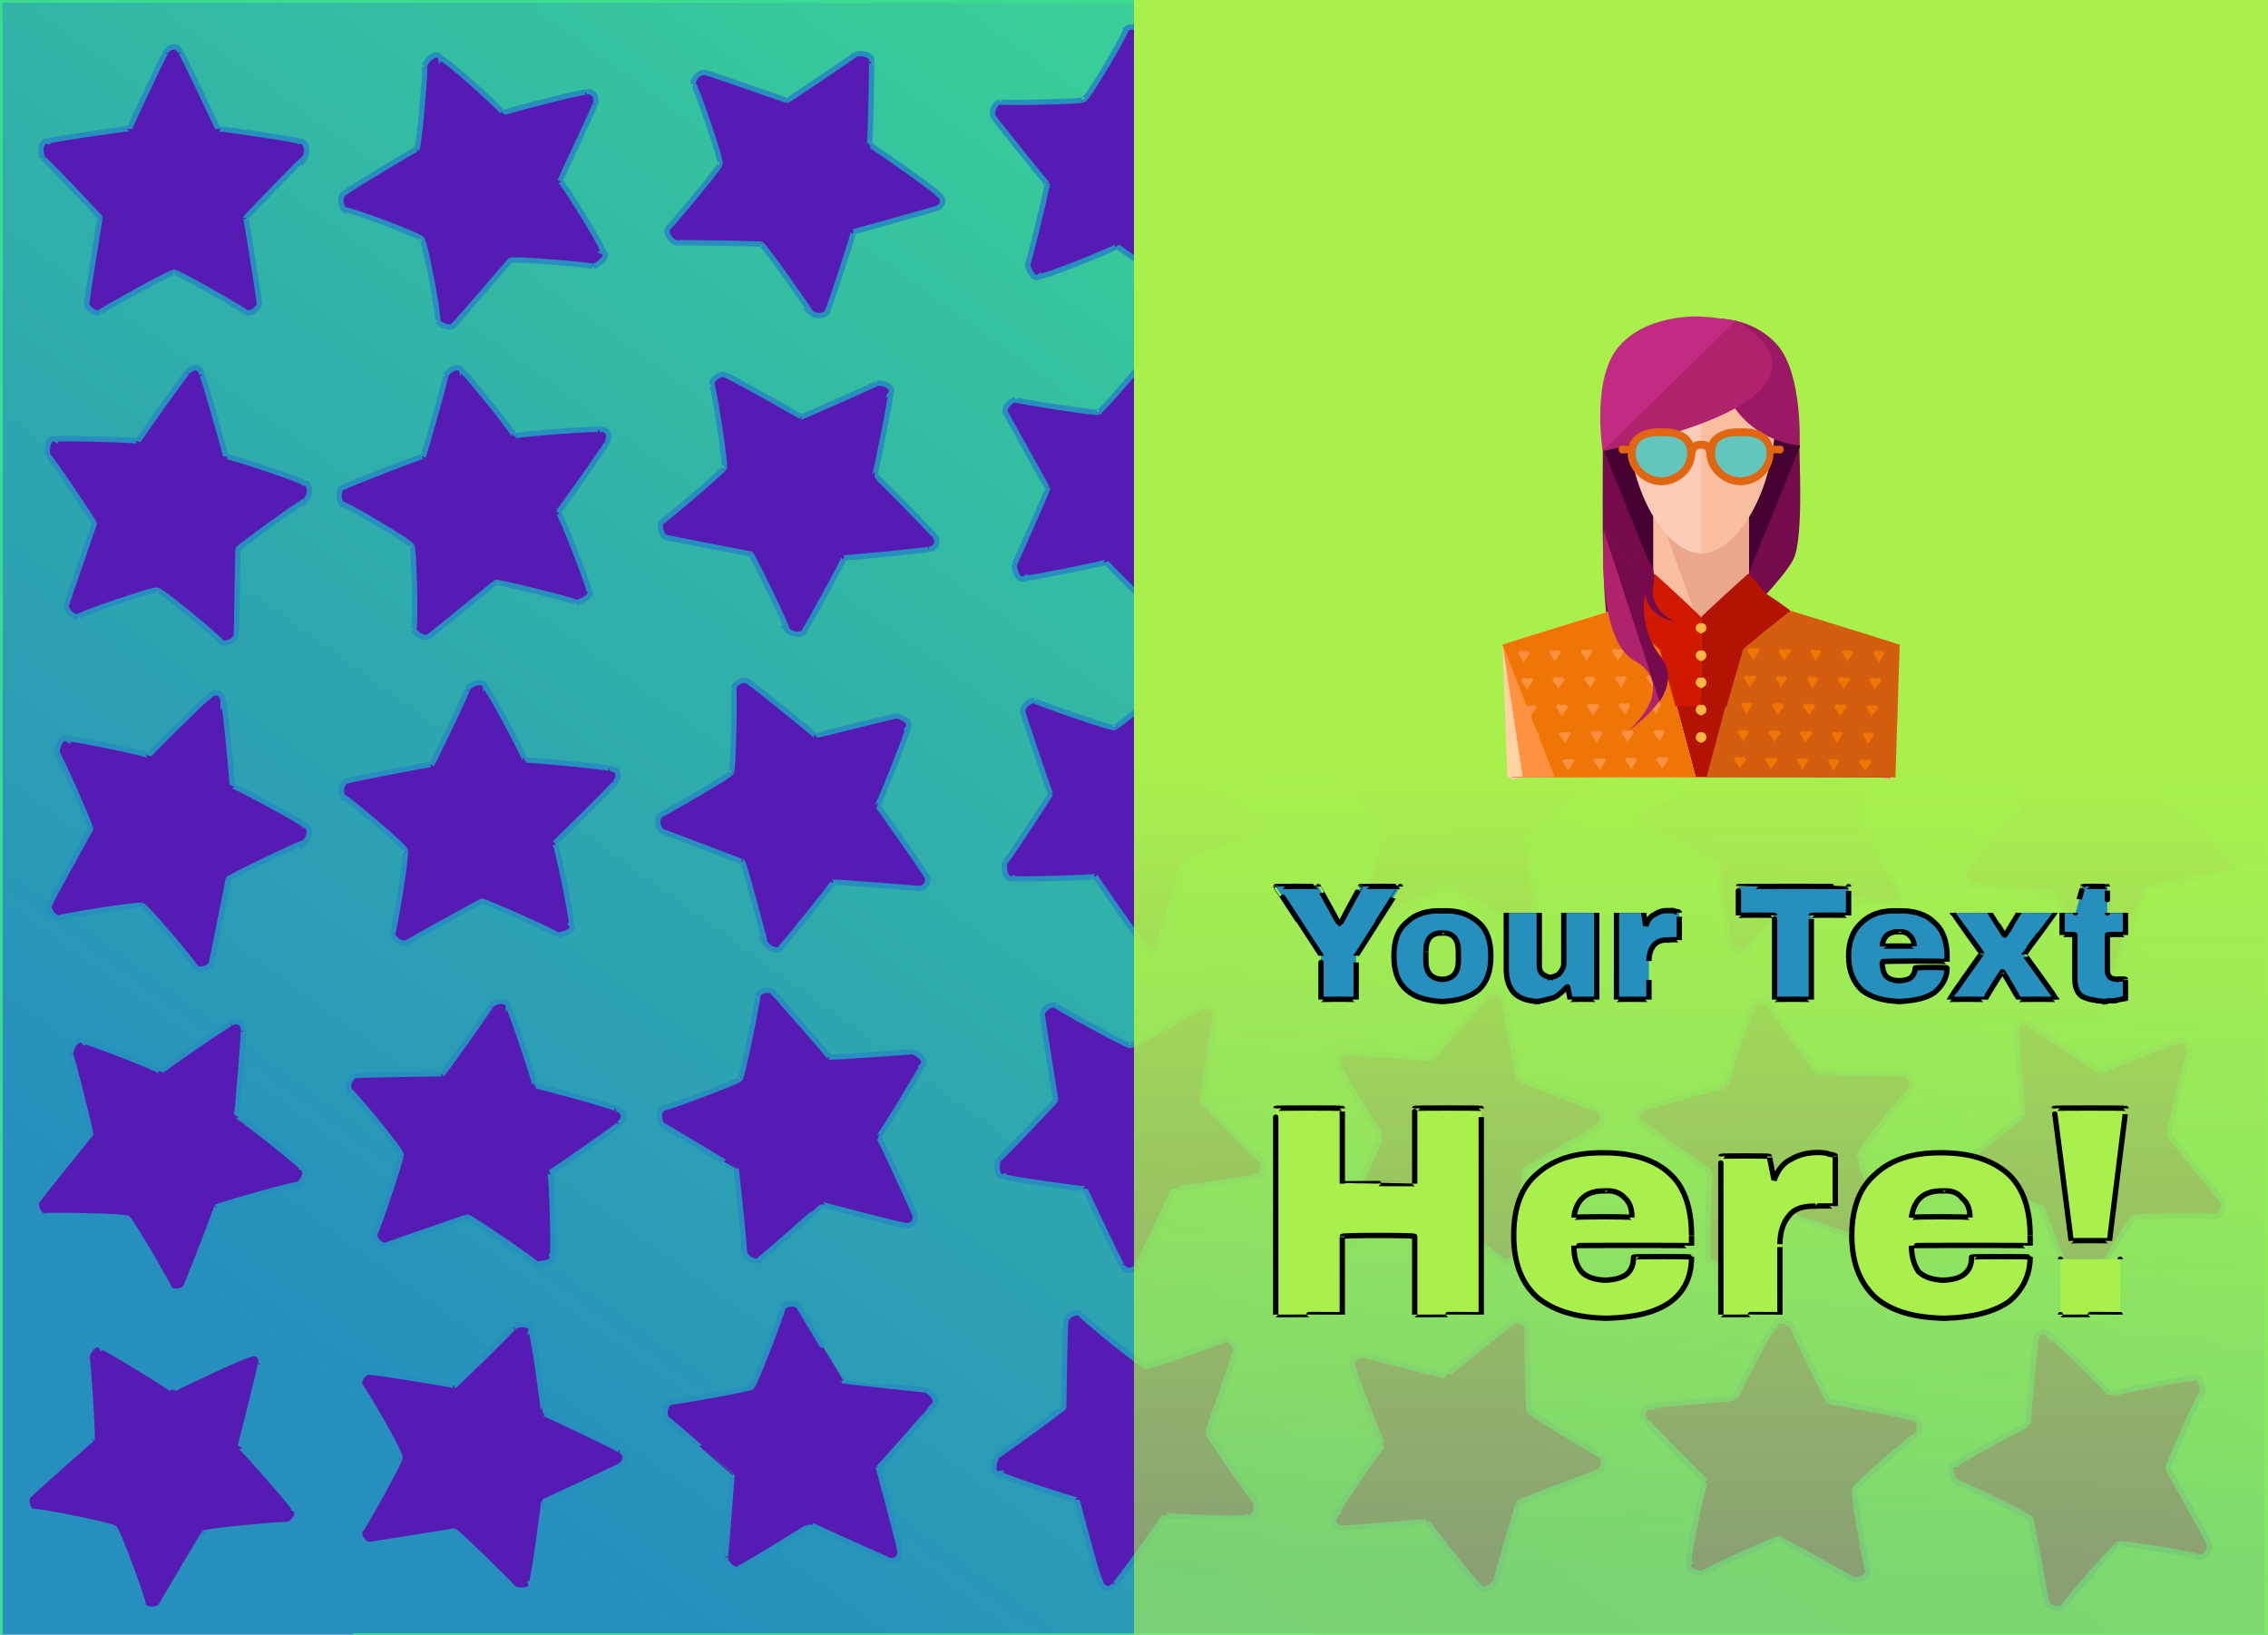 <svg xmlns="http://www.w3.org/2000/svg" version="1.1" xmlns:xlink="http://www.w3.org/1999/xlink" width="100%" height="100%" id="svgWorkerArea" viewBox="0 0 426 307" xmlns:artdraw="https://artdraw.muisca.co" style="background: white;"><defs id="defsdoc"><pattern id="patternBool" x="0" y="0" width="10" height="10" patternUnits="userSpaceOnUse" patternTransform="rotate(35)"><circle cx="5" cy="5" r="4" style="stroke: none;fill: #ff000070;"></circle></pattern><linearGradient id="fill-Linear-path-858320280" x1="15%" y1="85%" x2="85%" y2="15%"><stop offset="0%" style="stop-color:#268fbe;stop-opacity:1;"></stop><stop offset="100%" style="stop-color:#3ddb8f;stop-opacity:1;"></stop></linearGradient><linearGradient id="fill-Linear-path-599208006" x1="84.95%" y1="96.25%" x2="85.27%" y2="47.46%"><stop offset="0%" style="stop-color:#a9f04d;stop-opacity:0.620;"></stop><stop offset="100%" style="stop-color:#a9f04d;stop-opacity:1;"></stop></linearGradient><filter id="filter-fileImp-846181168" x="-100%" y="-100%" width="300%" height="300%"><feMorphology operator="erode" mod="m0" radius="1" in="SourceAlpha" result="alpha-erode"></feMorphology><feConvolveMatrix order="3,3" divisor="1" kernelMatrix="0 1 0 1 1 1 0 1 0" in="alpha-erode" result="alpha-round"></feConvolveMatrix><feMorphology operator="dilate" mod="m1" radius="3.5" in="alpha-round" result="dilate-shadow"></feMorphology><feGaussianBlur in="dilate-shadow" mod="m2" stdDeviation="1.5" result="shadow"></feGaussianBlur><feFlood mod="m3" flood-color="#ffffff" result="flood-sticker"></feFlood><feComposite operator="in" in="flood-sticker" in2="alpha-round" result="comp-sticker"></feComposite><feMorphology operator="dilate" mod="m4" radius="3" in="comp-sticker" result="morph-sticker"></feMorphology><feConvolveMatrix order="3,3" divisor="1" kernelMatrix="0 1 0 1 1 1 0 1 0" in="morph-sticker" result="sticker"></feConvolveMatrix><feMerge><feMergeNode in="shadow"></feMergeNode><feMergeNode in="sticker"></feMergeNode><feMergeNode in="SourceGraphic"></feMergeNode></feMerge></filter><filter id="filter-text-345163204" x="-100%" y="-100%" width="300%" height="300%"><feMorphology operator="erode" mod="m0" radius="1" in="SourceAlpha" result="alpha-erode"></feMorphology><feConvolveMatrix order="3,3" divisor="1" kernelMatrix="0 1 0 1 1 1 0 1 0" in="alpha-erode" result="alpha-round"></feConvolveMatrix><feMorphology operator="dilate" mod="m1" radius="3.5" in="alpha-round" result="dilate-shadow"></feMorphology><feGaussianBlur in="dilate-shadow" mod="m2" stdDeviation="1.5" result="shadow"></feGaussianBlur><feFlood mod="m3" flood-color="#ffffff" result="flood-sticker"></feFlood><feComposite operator="in" in="flood-sticker" in2="alpha-round" result="comp-sticker"></feComposite><feMorphology operator="dilate" mod="m4" radius="3" in="comp-sticker" result="morph-sticker"></feMorphology><feConvolveMatrix order="3,3" divisor="1" kernelMatrix="0 1 0 1 1 1 0 1 0" in="morph-sticker" result="sticker"></feConvolveMatrix><feMerge><feMergeNode in="shadow"></feMergeNode><feMergeNode in="sticker"></feMergeNode><feMergeNode in="SourceGraphic"></feMergeNode></feMerge></filter><filter id="filter-text-159462315" x="-100%" y="-100%" width="300%" height="300%"><feMorphology operator="erode" mod="m0" radius="1" in="SourceAlpha" result="alpha-erode"></feMorphology><feConvolveMatrix order="3,3" divisor="1" kernelMatrix="0 1 0 1 1 1 0 1 0" in="alpha-erode" result="alpha-round"></feConvolveMatrix><feMorphology operator="dilate" mod="m1" radius="3.5" in="alpha-round" result="dilate-shadow"></feMorphology><feGaussianBlur in="dilate-shadow" mod="m2" stdDeviation="1.5" result="shadow"></feGaussianBlur><feFlood mod="m3" flood-color="#ffffff" result="flood-sticker"></feFlood><feComposite operator="in" in="flood-sticker" in2="alpha-round" result="comp-sticker"></feComposite><feMorphology operator="dilate" mod="m4" radius="3" in="comp-sticker" result="morph-sticker"></feMorphology><feConvolveMatrix order="3,3" divisor="1" kernelMatrix="0 1 0 1 1 1 0 1 0" in="morph-sticker" result="sticker"></feConvolveMatrix><feMerge><feMergeNode in="shadow"></feMergeNode><feMergeNode in="sticker"></feMergeNode><feMergeNode in="SourceGraphic"></feMergeNode></feMerge></filter></defs><g id="group-451097140" class="cosito"><path id="path-858320280" fill="url(#fill-Linear-path-858320280)" fill-opacity="1" stroke="#3ddb8f" stroke-opacity="1" stroke-width="1" class="grouped" d="M0 0C0 0.095 425.9 0.095 425.9 0 425.9 0.095 425.9 307.195 425.9 307.261 425.9 307.195 0 307.195 0 307.261 0 307.195 0 0.095 0 0"></path><g id="group-760493074" class="grouped"><g id="group-268152297" class="grouped"><path id="path-909656430" fill="#551bb3" fill-opacity="1" stroke="#268fbe" stroke-opacity="1" stroke-width="1" class="grouped" d="M18.8 58.684C17.7 59.095 16 57.695 16.3 56.707 16.3 56.395 18.8 40.695 18.8 40.911 18.8 40.695 8 29.395 8 29.704 7.4 28.295 7.7 26.295 8.9 26.531 8.9 26.295 24.3 23.995 24.3 24.207 24.3 23.995 31.2 9.295 31.2 9.757 31.8 8.495 33.4 8.495 33.9 9.757 33.9 9.295 40.9 23.995 40.9 24.207 40.9 23.995 56.2 26.295 56.2 26.531 57.4 26.295 58.1 28.295 57.2 29.704 57.2 29.395 46.2 40.695 46.2 40.911 46.2 40.695 48.7 56.395 48.7 56.707 48.9 57.695 47.4 59.095 46.2 58.684 46.2 58.395 32.7 50.695 32.7 51.15 32.7 50.695 18.8 58.395 18.8 58.684 18.8 58.395 18.8 58.395 18.8 58.684"></path></g><g id="path-755782024" class="grouped"><path id="path-909656430" fill="#551bb3" fill-opacity="1" stroke="#268fbe" stroke-opacity="1" stroke-width="1" class="grouped" d="M14.6 115.875C13.5 115.895 12.1 114.295 12.5 113.493 12.6 113.095 17.8 98.095 17.7 98.372 17.8 98.095 9 85.095 8.9 85.459 8.7 83.795 9.3 81.895 10.4 82.491 10.4 82.195 26 82.595 25.9 82.876 26 82.595 35.4 69.295 35.3 69.844 36.2 68.695 37.7 68.795 37.9 70.312 38 69.795 42.4 85.395 42.4 85.759 42.4 85.395 57.1 90.295 57.1 90.704 58.2 90.595 58.6 92.695 57.4 94.002 57.4 93.695 44.7 102.795 44.7 103.13 44.7 102.795 44.4 118.795 44.4 119.12 44.4 120.095 42.7 121.195 41.6 120.633 41.7 120.295 29.7 110.295 29.5 110.869 29.7 110.295 14.7 115.395 14.6 115.875 14.7 115.395 14.7 115.395 14.6 115.875"></path></g><g id="path-823556208" class="grouped"><path id="path-909656430" fill="#551bb3" fill-opacity="1" stroke="#268fbe" stroke-opacity="1" stroke-width="1" class="grouped" d="M11.1 172.409C9.9 172.395 8.8 170.395 9.4 169.696 9.4 169.395 17.2 155.395 17 155.707 17.2 155.395 10.9 141.095 10.7 141.482 10.7 139.895 11.7 138.095 12.7 138.809 12.7 138.395 28 141.595 27.9 141.892 28 141.595 39.5 130.195 39.4 130.673 40.4 129.595 41.9 130.195 41.9 131.596 42.2 131.095 43.7 147.295 43.6 147.569 43.7 147.295 57.2 154.595 57.2 154.986 58.4 155.095 58.4 157.095 57.1 158.309 57.2 157.895 42.9 164.795 42.9 165.079 42.9 164.795 39.9 180.395 39.7 180.777 39.7 181.595 37.8 182.395 36.8 181.78 36.9 181.395 26.9 169.595 26.7 170.083 26.9 169.595 11.2 172.095 11.1 172.409 11.2 172.095 11.2 172.095 11.1 172.409"></path></g><g id="path-826321691" class="grouped"><path id="path-909656430" fill="#551bb3" fill-opacity="1" stroke="#268fbe" stroke-opacity="1" stroke-width="1" class="grouped" d="M8.2 228.376C7.1 228.095 6.4 226.095 7.1 225.413 7.2 225.095 17.2 212.795 17 212.984 17.2 212.795 13.3 197.595 13.2 197.878 13.5 196.295 14.7 194.595 15.7 195.58 15.8 195.295 30.3 200.895 30.2 201.267 30.3 200.895 43.6 191.795 43.4 192.203 44.4 191.395 45.9 192.095 45.7 193.553 45.9 193.095 44.6 209.295 44.4 209.567 44.6 209.295 56.7 218.895 56.6 219.23 57.7 219.595 57.4 221.595 55.9 222.478 56.1 222.095 40.9 226.395 40.7 226.684 40.9 226.395 35.2 241.295 34.9 241.613 34.7 242.395 32.7 242.895 31.9 242.076 31.9 241.795 24.2 228.395 23.9 228.801 24.2 228.395 8.3 228.095 8.2 228.376 8.3 228.095 8.3 228.095 8.2 228.376"></path></g><g id="path-521770062" class="grouped"><path id="path-909656430" fill="#551bb3" fill-opacity="1" stroke="#268fbe" stroke-opacity="1" stroke-width="1" class="grouped" d="M6.1 283.898C5 283.495 4.7 281.295 5.5 280.776 5.7 280.495 17.5 269.995 17.3 270.283 17.5 269.995 16.5 254.395 16.3 254.755 16.8 253.095 18.3 251.895 19 252.904 19.2 252.595 32.4 260.795 32.4 261.022 32.4 260.795 47.2 253.895 46.9 254.388 48.2 253.795 49.4 254.795 48.9 256.123 49.2 255.595 45.2 271.495 45.1 271.692 45.2 271.495 55.4 282.995 55.2 283.307 56.4 283.895 55.6 285.795 53.9 286.381 54.2 285.995 38.4 287.595 38.4 287.895 38.4 287.595 30.4 301.295 30.2 301.603 29.7 302.395 27.5 302.495 26.9 301.51 27.2 301.095 21.8 286.595 21.5 287.061 21.8 286.595 6.4 283.495 6.1 283.898 6.4 283.495 6.4 283.495 6.1 283.898"></path></g><g id="path-678030250" class="grouped"><path id="path-909656430" fill="#551bb3" fill-opacity="1" stroke="#268fbe" stroke-opacity="1" stroke-width="1" class="grouped" d="M82.2 60.336C82.7 61.295 85.1 61.795 85.3 60.98 85.7 60.695 96.2 48.495 95.8 48.911 96.2 48.495 111.7 49.795 111.5 50.057 113.1 49.295 114.5 47.795 113.2 47.252 113.7 46.795 105.3 33.595 105.2 33.961 105.3 33.595 112.2 19.095 111.8 19.463 112.3 18.095 111.3 16.895 110.1 17.319 110.5 16.895 94.7 20.895 94.5 21.245 94.7 20.895 83.2 10.495 82.8 11.018 82.5 9.595 80.6 10.495 79.7 12.291 80.1 11.995 78.7 27.595 78.3 27.998 78.7 27.595 64.9 35.895 64.7 36.237 63.9 36.495 63.7 38.495 64.7 39.423 64.9 38.995 79.7 44.495 79.2 44.922 79.7 44.495 82.6 59.995 82.2 60.336 82.6 59.995 82.6 59.995 82.2 60.336"></path></g><g id="path-809036958" class="grouped"><path id="path-909656430" fill="#551bb3" fill-opacity="1" stroke="#268fbe" stroke-opacity="1" stroke-width="1" class="grouped" d="M77.7 118.248C78.2 119.295 80.1 120.195 80.7 119.424 81.1 119.195 93.3 109.195 93.2 109.361 93.3 109.195 108.7 112.895 108.2 113.197 109.8 112.795 111.5 111.695 110.6 110.745 110.7 110.395 105.2 95.895 104.8 96.246 105.2 95.895 114.5 82.795 114 83.132 114.8 81.795 114.1 80.295 112.6 80.707 113.1 80.295 96.8 81.595 96.6 81.87 96.8 81.595 87.2 69.495 86.8 69.782 86.6 68.495 84.6 68.995 83.7 70.502 84 70.295 79.7 85.395 79.5 85.719 79.7 85.395 64.9 91.195 64.6 91.452 63.6 91.595 63.4 93.395 64.1 94.605 64.4 94.295 77.8 102.195 77.3 102.529 77.8 102.195 78.1 117.895 77.7 118.248 78.1 117.895 78.1 117.895 77.7 118.248"></path></g><g id="path-391861799" class="grouped"><path id="path-909656430" fill="#551bb3" fill-opacity="1" stroke="#268fbe" stroke-opacity="1" stroke-width="1" class="grouped" d="M73.7 175.307C73.8 176.395 75.7 177.595 76.5 176.98 76.7 176.795 90.7 169.095 90.5 169.229 90.7 169.095 105.1 175.395 104.7 175.638 106.3 175.395 108.2 174.595 107.3 173.613 107.7 173.395 104.5 158.095 104.2 158.347 104.5 158.095 116 146.795 115.5 147.015 116.6 145.795 116.1 144.295 114.6 144.384 115.1 144.095 98.8 142.595 98.6 142.748 98.8 142.595 91.6 128.895 91.2 129.166 91.2 127.795 89.1 127.895 87.8 129.311 88.2 129.095 81.3 143.395 81.1 143.575 81.3 143.395 65.7 146.395 65.4 146.628 64.4 146.595 63.7 148.395 64.4 149.654 64.7 149.395 76.6 159.395 76.1 159.763 76.6 159.395 74.1 175.095 73.7 175.307 74.1 175.095 74.1 175.095 73.7 175.307"></path></g><g id="path-808681296" class="grouped"><path id="path-909656430" fill="#551bb3" fill-opacity="1" stroke="#268fbe" stroke-opacity="1" stroke-width="1" class="grouped" d="M70.4 231.666C70.2 232.795 71.8 234.295 72.7 233.785 73.1 233.595 88.1 228.395 87.8 228.58 88.1 228.395 101.1 237.295 100.7 237.368 102.3 237.395 104.2 236.895 103.7 235.833 104.1 235.595 103.6 220.095 103.3 220.263 103.6 220.095 117 210.895 116.3 211.057 117.6 210.095 117.2 208.395 115.8 208.299 116.5 208.095 100.7 203.795 100.5 203.915 100.7 203.795 95.8 189.095 95.5 189.251 95.7 187.895 93.6 187.595 92.2 188.817 92.6 188.595 83.3 201.595 83.1 201.695 83.3 201.595 67.4 201.895 67.1 201.976 66.2 201.795 65.1 203.395 65.6 204.781 65.9 204.595 75.8 216.595 75.3 216.768 75.8 216.595 70.7 231.595 70.4 231.666 70.7 231.595 70.7 231.595 70.4 231.666"></path></g><g id="path-626205211" class="grouped"><path id="path-909656430" fill="#551bb3" fill-opacity="1" stroke="#268fbe" stroke-opacity="1" stroke-width="1" class="grouped" d="M67.6 287.543C67.2 288.595 68.7 290.395 69.6 290.043 69.9 289.995 85.7 287.495 85.3 287.543 85.7 287.495 96.8 298.395 96.6 298.443 98.2 298.895 100.2 298.595 99.7 297.443 100.2 297.395 102.2 281.995 102.1 282.043 102.2 281.995 117.1 275.095 116.5 275.243 117.7 274.495 117.7 272.895 116.5 272.443 117.1 272.395 102.2 265.395 102.1 265.443 102.2 265.395 100.2 250.095 99.7 250.143 100.2 248.895 98.2 248.295 96.6 249.143 96.8 249.095 85.7 260.095 85.3 260.243 85.7 260.095 69.9 257.595 69.6 257.743 68.7 257.395 67.2 258.895 67.6 260.243 67.9 260.095 75.7 273.595 75.1 273.743 75.7 273.595 67.9 287.495 67.6 287.543 67.9 287.495 67.9 287.495 67.6 287.543"></path></g><g id="path-597920174" class="grouped"><path id="path-909656430" fill="#551bb3" fill-opacity="1" stroke="#268fbe" stroke-opacity="1" stroke-width="1" class="grouped" d="M130.2 15.801C130.1 14.595 131.7 13.195 132.7 13.682 133 13.695 148 18.895 147.8 18.887 148 18.895 161 10.095 160.7 10.198 162.2 9.795 164 10.395 163.7 11.635 163.8 11.495 163.5 27.095 163.3 27.204 163.5 27.095 176.8 36.495 176.3 36.509 177.5 37.295 177.2 38.795 175.8 39.168 176.3 39.095 160.5 43.495 160.3 43.552 160.5 43.495 155.7 58.195 155.5 58.216 155.5 59.295 153.3 59.695 152.2 58.65 152.5 58.695 143.3 45.795 143 45.871 143.3 45.795 127.3 45.495 127.1 45.59 126.1 45.495 124.8 43.795 125.5 42.785 125.7 42.795 135.8 30.795 135.2 30.798 135.8 30.795 130.6 15.795 130.2 15.801 130.6 15.795 130.6 15.795 130.2 15.801"></path></g><g id="path-650889948" class="grouped"><path id="path-909656430" fill="#551bb3" fill-opacity="1" stroke="#268fbe" stroke-opacity="1" stroke-width="1" class="grouped" d="M133.7 72.224C133.7 70.995 135.6 69.795 136.5 70.551 136.8 70.495 150.7 78.295 150.5 78.302 150.7 78.295 165 71.995 164.7 71.987 166.2 71.795 168 72.795 167.3 73.918 167.5 73.895 164.5 89.195 164.3 89.184 164.5 89.195 175.8 100.695 175.5 100.61 176.5 101.595 175.8 103.095 174.5 103.147 175 103.295 158.8 104.795 158.5 104.783 158.8 104.795 151.3 118.295 151.2 118.365 151 119.395 148.8 119.395 147.8 118.22 148.2 118.295 141.3 104.095 141 104.05 141.3 104.095 125.7 101.095 125.3 100.997 124.3 100.795 123.6 98.795 124.3 97.971 124.7 97.895 136.5 87.895 136 87.862 136.5 87.895 134 72.295 133.7 72.224 134 72.295 134 72.295 133.7 72.224"></path></g><g id="path-25178697" class="grouped"><path id="path-909656430" fill="#551bb3" fill-opacity="1" stroke="#268fbe" stroke-opacity="1" stroke-width="1" class="grouped" d="M137.8 129.301C138 128.095 140 127.295 140.7 128.124 141 128.195 153.3 138.095 153.2 138.187 153.3 138.095 168.5 134.395 168.3 134.438 169.8 134.595 171.3 135.795 170.5 136.804 170.8 136.895 165 151.395 164.8 151.302 165 151.395 174.3 164.595 174 164.503 174.7 165.595 173.8 166.895 172.5 166.841 173 166.895 156.8 165.595 156.5 165.679 156.8 165.595 147 177.795 146.8 177.767 146.5 178.895 144.5 178.395 143.7 177.046 143.8 177.095 139.7 161.895 139.5 161.916 139.7 161.895 124.7 156.295 124.5 156.183 123.6 155.795 123.1 153.795 124.1 153.03 124.2 153.095 137.8 145.295 137.3 145.105 137.8 145.295 138 129.295 137.8 129.301 138 129.295 138 129.295 137.8 129.301"></path></g><g id="path-909688744" class="grouped"><path id="path-909656430" fill="#551bb3" fill-opacity="1" stroke="#268fbe" stroke-opacity="1" stroke-width="1" class="grouped" d="M142.3 187.12C142.5 185.895 144.8 185.595 145.3 186.476 145.5 186.595 156 198.595 155.8 198.545 156 198.595 171.5 197.595 171.3 197.475 172.8 197.895 174.2 199.395 173.2 200.204 173.3 200.295 165.3 213.595 165 213.495 165.3 213.595 172 228.295 171.8 228.069 172.3 229.295 171.3 230.395 170 230.138 170.3 230.395 154.5 226.295 154.5 226.212 154.5 226.295 143 236.395 142.8 236.438 142.3 237.395 140.3 236.595 139.8 235.165 140 235.295 138.3 219.595 138.3 219.534 138.3 219.595 124.7 211.395 124.5 211.296 123.7 210.795 123.6 208.595 124.6 208.11 124.8 208.295 139.3 202.895 139 202.611 139.3 202.895 142.5 187.295 142.3 187.12 142.5 187.295 142.5 187.295 142.3 187.12"></path></g><g id="path-583570538" class="grouped"><path id="path-909656430" fill="#551bb3" fill-opacity="1" stroke="#268fbe" stroke-opacity="1" stroke-width="1" class="grouped" d="M147 245.749C147.5 244.595 149.8 244.595 150.2 245.656 150.3 245.895 158.5 259.395 158.5 259.364 158.5 259.395 174 261.095 173.8 261.007 175.3 261.595 176.3 263.395 175.3 264.016 175.3 264.095 165 275.795 165 275.695 165 275.795 169.3 291.495 169 291.2 169.3 292.495 168 293.495 166.8 292.936 167.2 293.095 152.3 286.495 152.3 286.366 152.3 286.495 139.2 294.495 139 294.42 138.3 295.295 136.5 294.095 136.2 292.632 136.3 292.795 137.5 276.995 137.5 276.976 137.5 276.995 125.6 266.595 125.3 266.483 124.6 265.795 124.8 263.795 126 263.361 126.2 263.395 141.5 260.795 141.2 260.455 141.5 260.795 147.2 245.895 147 245.749 147.2 245.895 147.2 245.895 147 245.749"></path></g><g id="path-348777788" class="grouped"><path id="path-909656430" fill="#551bb3" fill-opacity="1" stroke="#268fbe" stroke-opacity="1" stroke-width="1" class="grouped" d="M187.8 19.134C186.7 19.395 186 21.395 186.7 22.096 186.8 22.395 196.8 34.795 196.7 34.526 196.8 34.795 193.2 49.795 193 49.632 193.3 51.295 194.5 52.795 195.3 51.879 195.7 52.295 210 46.495 209.8 46.242 210 46.495 223.3 55.695 223 55.306 224.2 55.995 225.7 55.195 225.5 53.906 225.7 54.295 224.3 37.995 224.3 37.892 224.3 37.995 236.5 28.595 236.3 28.279 237.7 27.995 237.3 25.995 235.5 25.032 235.8 25.295 220.7 21.095 220.5 20.826 220.7 21.095 214.8 6.295 214.7 5.896 214.5 5.095 212.5 4.695 211.5 5.434 211.8 5.795 204 19.095 203.5 18.708 204 19.095 188 19.395 187.8 19.134 188 19.395 188 19.395 187.8 19.134"></path></g><g id="path-578724663" class="grouped"><path id="path-909656430" fill="#551bb3" fill-opacity="1" stroke="#268fbe" stroke-opacity="1" stroke-width="1" class="grouped" d="M190.7 75.061C189.5 75.295 188.3 76.895 189 77.774 189.2 78.095 196.8 91.895 196.8 91.762 196.8 91.895 190.5 106.295 190.5 105.988 190.5 107.395 191.3 109.295 192.5 108.627 192.5 108.795 207.8 105.795 207.7 105.578 207.8 105.795 219.3 117.295 219 116.797 220.2 117.795 221.8 117.295 221.7 115.839 221.8 116.295 223.5 100.195 223.3 99.867 223.5 100.195 237 92.695 236.8 92.484 238.2 92.295 238.2 90.195 236.7 89.16 236.8 89.395 222.5 82.595 222.5 82.391 222.5 82.595 219.5 66.995 219.5 66.693 219.5 65.695 217.5 64.995 216.5 65.69 216.5 65.995 206.5 77.795 206.3 77.387 206.5 77.795 190.8 75.295 190.7 75.061 190.8 75.295 190.8 75.295 190.7 75.061"></path></g><g id="path-164372551" class="grouped"><path id="path-909656430" fill="#551bb3" fill-opacity="1" stroke="#268fbe" stroke-opacity="1" stroke-width="1" class="grouped" d="M194.3 131.601C193.2 131.395 191.7 133.095 192.2 133.982 192.2 134.295 197.3 149.295 197.3 149.104 197.3 149.295 188.8 162.295 188.7 162.017 188.5 163.595 189 165.395 190.2 164.968 190.3 165.295 205.8 164.795 205.7 164.599 205.8 164.795 215 178.095 215 177.632 215.8 178.895 217.5 178.595 217.8 177.146 217.8 177.595 222.2 161.895 222.2 161.7 222.2 161.895 236.8 157.095 236.7 156.771 238 156.895 238.3 154.795 237 153.473 237.2 153.795 224.3 144.595 224.3 144.346 224.3 144.595 224.2 128.695 224 128.356 224.2 127.295 222.5 126.295 221.3 126.843 221.3 127.095 209.3 137.095 209.3 136.607 209.3 137.095 194.3 131.795 194.3 131.601 194.3 131.795 194.3 131.795 194.3 131.601"></path></g><g id="path-974081191" class="grouped"><path id="path-909656430" fill="#551bb3" fill-opacity="1" stroke="#268fbe" stroke-opacity="1" stroke-width="1" class="grouped" d="M198.3 188.798C197.3 188.395 195.5 189.795 195.8 190.775 195.8 191.095 198.3 206.795 198.3 206.571 198.3 206.795 187.5 218.095 187.5 217.779 187 219.295 187.3 221.295 188.5 220.951 188.5 221.295 203.8 223.395 203.8 223.275 203.8 223.395 210.8 238.295 210.8 237.726 211.3 238.895 213 238.895 213.5 237.726 213.5 238.295 220.5 223.395 220.5 223.275 220.5 223.395 235.8 221.295 235.8 220.951 237 221.295 237.8 219.295 236.8 217.779 236.8 218.095 225.8 206.795 225.8 206.571 225.8 206.795 228.3 191.095 228.3 190.775 228.5 189.795 227 188.395 225.8 188.798 225.8 189.095 212.3 196.795 212.3 196.332 212.3 196.795 198.3 189.095 198.3 188.798 198.3 189.095 198.3 189.095 198.3 188.798"></path></g><g id="path-436086385" class="grouped"><path id="path-909656430" fill="#551bb3" fill-opacity="1" stroke="#268fbe" stroke-opacity="1" stroke-width="1" class="grouped" d="M203 246.775C201.8 246.095 200 247.395 200.2 248.288 200 248.595 199.8 264.595 199.8 264.278 199.8 264.595 187.2 273.595 187.3 273.44 186.5 274.895 186.3 276.895 187.7 276.738 187.5 277.095 202.3 281.895 202.3 281.683 202.3 281.895 206.5 297.595 206.7 297.112 207 298.495 208.7 298.795 209.3 297.598 209.3 298.095 218.8 284.795 218.8 284.583 218.8 284.795 234 285.395 234.2 284.934 235.3 285.495 236.3 283.595 235.8 281.983 235.7 282.295 226.8 269.295 226.8 269.036 226.8 269.295 232 254.095 232 253.914 232.5 253.095 231.3 251.395 230 251.533 229.8 251.795 215.2 257.095 215.3 256.608 215.2 257.095 202.8 247.095 203 246.775 202.8 247.095 202.8 247.095 203 246.775"></path></g><g id="path-702073829" class="grouped"><path id="path-909656430" fill="#551bb3" fill-opacity="1" stroke="#268fbe" stroke-opacity="1" stroke-width="1" class="grouped" d="M293.8 15.109C294.9 15.095 296 16.895 295.4 17.822 295.3 18.095 287.5 31.995 287.7 31.81 287.5 31.995 293.9 46.295 293.9 46.035 294 47.495 293 49.295 292 48.709 291.9 48.795 276.7 45.795 276.8 45.626 276.7 45.795 265.2 57.195 265.4 56.845 264.4 57.795 262.8 57.195 262.8 55.921 262.7 56.295 261 39.995 261.2 39.948 261 39.995 247.5 32.595 247.5 32.531 246.3 32.295 246.5 30.095 247.8 29.208 247.7 29.495 261.8 22.595 261.8 22.439 261.8 22.595 264.9 7.095 264.9 6.74 265.2 5.795 266.9 5.095 267.9 5.737 267.9 6.095 277.9 17.795 278 17.434 277.9 17.795 293.7 15.295 293.8 15.109 293.7 15.295 293.7 15.295 293.8 15.109"></path></g><g id="path-347086014" class="grouped"><path id="path-909656430" fill="#551bb3" fill-opacity="1" stroke="#268fbe" stroke-opacity="1" stroke-width="1" class="grouped" d="M296.7 79.122C297.8 79.295 298.5 81.295 297.9 82.084 297.7 82.295 287.7 94.695 287.8 94.514 287.7 94.695 291.4 109.795 291.4 109.62 291.4 111.095 290 112.695 289.2 111.917 289 112.095 274.5 106.295 274.7 106.23 274.5 106.295 261.3 115.595 261.5 115.294 260.3 115.895 258.8 115.195 259 113.944 258.8 114.295 260.2 98.095 260.3 97.93 260.2 98.095 248 88.295 248.2 88.267 247 87.795 247.5 85.695 248.8 85.02 248.8 85.195 263.9 80.895 264 80.814 263.9 80.895 269.5 65.995 269.8 65.884 270 64.795 272 64.295 272.9 65.422 272.8 65.495 280.7 78.895 280.9 78.697 280.7 78.895 296.4 79.295 296.7 79.122 296.4 79.295 296.4 79.295 296.7 79.122"></path></g><g id="path-324409689" class="grouped"><path id="path-909656430" fill="#551bb3" fill-opacity="1" stroke="#268fbe" stroke-opacity="1" stroke-width="1" class="grouped" d="M298.9 143.58C299.9 143.895 300.4 146.095 299.4 146.701 299.3 146.895 287.3 157.295 287.4 157.195 287.3 157.295 288.3 172.895 288.4 172.722 288 174.095 286.4 175.395 285.8 174.574 285.5 174.595 272.3 166.595 272.4 166.456 272.3 166.595 257.5 173.395 257.8 173.09 256.5 173.595 255.3 172.595 255.8 171.354 255.5 171.595 259.5 155.895 259.8 155.785 259.5 155.895 249.3 144.295 249.5 144.17 248.5 143.395 249.2 141.595 250.8 141.097 250.5 141.295 266.3 139.595 266.4 139.582 266.3 139.595 274.4 126.095 274.7 125.875 275.2 124.795 277.2 124.795 277.9 125.967 277.7 126.095 283 140.595 283.4 140.416 283 140.595 298.7 143.795 298.9 143.58 298.7 143.795 298.7 143.795 298.9 143.58"></path></g><g id="path-913628921" class="grouped"><path id="path-909656430" fill="#551bb3" fill-opacity="1" stroke="#268fbe" stroke-opacity="1" stroke-width="1" class="grouped" d="M300.2 208.346C301.2 208.895 301.3 211.095 300.3 211.532 300 211.595 286.4 219.895 286.5 219.771 286.4 219.895 284.7 235.395 284.9 235.248 284.3 236.595 282.4 237.595 281.9 236.598 281.8 236.595 270 226.395 270.3 226.295 270 226.395 254.3 230.395 254.8 230.297 253.3 230.595 252.3 229.395 253 228.229 252.7 228.395 259.3 213.595 259.5 213.578 259.3 213.595 251.3 200.395 251.5 200.364 250.5 199.595 251.7 197.595 253.3 197.559 253 197.595 268.8 198.895 268.9 198.781 268.8 198.895 279.2 186.895 279.4 186.713 280 185.895 282 186.095 282.5 187.357 282.4 187.395 285.2 202.795 285.4 202.541 285.2 202.795 299.9 208.395 300.2 208.346 299.9 208.395 299.9 208.395 300.2 208.346"></path></g><g id="path-861133504" class="grouped"><path id="path-909656430" fill="#551bb3" fill-opacity="1" stroke="#268fbe" stroke-opacity="1" stroke-width="1" class="grouped" d="M300.7 273.277C301.5 273.995 301.3 276.095 300.3 276.43 299.9 276.495 285.2 282.095 285.3 282.163 285.2 282.095 280.8 297.095 280.9 297.12 280 298.295 278.2 298.995 277.8 297.927 277.5 297.995 267.9 285.795 268 285.752 267.9 285.795 251.8 287.095 252.2 287.002 250.8 286.995 250 285.595 250.8 284.664 250.3 284.795 259.5 271.395 259.8 271.377 259.5 271.395 254 256.895 254.2 256.964 253.3 255.895 254.8 254.395 256.3 254.512 256.2 254.595 271.4 258.395 271.5 258.434 271.4 258.395 283.8 248.395 284 248.371 284.8 247.595 286.8 248.295 286.9 249.548 286.8 249.595 286.9 265.095 287.3 265.006 286.9 265.095 300.4 273.395 300.7 273.277 300.4 273.395 300.4 273.395 300.7 273.277"></path></g><g id="path-359003833" class="grouped"><path id="path-909656430" fill="#551bb3" fill-opacity="1" stroke="#268fbe" stroke-opacity="1" stroke-width="1" class="grouped" d="M350.8 12.278C350.8 10.995 348.8 9.895 348 10.605 347.8 10.595 333.8 18.395 334 18.357 333.8 18.395 319.4 11.995 319.9 11.948 318 11.795 316.3 12.895 317.2 13.878 316.7 13.895 320 29.295 320.3 29.238 320 29.295 308.5 40.795 309 40.665 308 41.495 308.7 42.995 309.9 43.108 309.4 43.195 325.7 44.795 325.9 44.743 325.7 44.795 332.9 58.495 333.4 58.42 333.3 59.495 335.4 59.495 336.7 58.274 336.4 58.295 343 44.195 343.4 44.105 343 44.195 358.8 40.995 359.2 41.051 359.9 40.795 360.9 38.895 360.2 38.026 359.9 37.995 347.9 27.995 348.4 27.917 347.9 27.995 350.4 12.295 350.8 12.278 350.4 12.295 350.4 12.295 350.8 12.278"></path></g><g id="path-44261878" class="grouped"><path id="path-909656430" fill="#551bb3" fill-opacity="1" stroke="#268fbe" stroke-opacity="1" stroke-width="1" class="grouped" d="M354.4 75.879C354.3 74.695 352.8 73.195 351.9 73.76 351.5 73.795 336.5 78.895 336.9 78.965 336.5 78.895 323.5 70.195 323.9 70.176 322.4 69.795 320.4 70.495 320.9 71.614 320.7 71.495 320.9 87.295 321.4 87.282 320.9 87.295 307.8 96.595 308.3 96.586 306.9 97.295 307.3 98.795 308.8 99.147 308.3 99.195 323.9 103.595 324.2 103.531 323.9 103.595 328.9 118.295 329.2 118.294 329 119.295 331.2 119.695 332.4 118.728 332 118.695 341.3 105.895 341.5 105.948 341.3 105.895 357.2 105.695 357.5 105.668 358.4 105.595 359.4 103.795 359 102.862 358.8 102.795 348.9 90.795 349.4 90.876 348.9 90.795 353.9 75.795 354.4 75.879 353.9 75.795 353.9 75.795 354.4 75.879"></path></g><g id="path-335567000" class="grouped"><path id="path-909656430" fill="#551bb3" fill-opacity="1" stroke="#268fbe" stroke-opacity="1" stroke-width="1" class="grouped" d="M357 140.006C357.4 138.895 356 137.095 355.2 137.506 354.8 137.395 339 139.895 339.4 140.006 339 139.895 327.8 129.095 328.2 129.106 326.5 128.395 324.5 128.795 324.9 130.006 324.5 129.895 322.4 145.395 322.7 145.506 322.4 145.395 307.7 152.395 308.2 152.406 306.8 152.895 306.8 154.395 308.2 155.006 307.7 154.895 322.4 161.895 322.7 162.006 322.4 161.895 324.5 177.395 324.9 177.406 324.5 178.395 326.5 179.095 328.2 178.406 327.8 178.395 339 167.395 339.4 167.406 339 167.395 354.8 169.895 355.2 169.906 356 169.895 357.4 168.395 357 167.406 356.8 167.395 349 153.895 349.5 153.906 349 153.895 356.8 139.895 357 140.006 356.8 139.895 356.8 139.895 357 140.006"></path></g><g id="path-661573763" class="grouped"><path id="path-909656430" fill="#551bb3" fill-opacity="1" stroke="#268fbe" stroke-opacity="1" stroke-width="1" class="grouped" d="M359 204.496C359.5 203.395 358.5 201.395 357.5 201.691 357.2 201.595 341.3 201.295 341.5 201.41 341.3 201.295 332 188.595 332.4 188.729 330.9 187.795 328.9 187.895 329.2 189.065 328.8 188.895 323.9 203.795 324.2 203.926 323.9 203.795 308.2 208.095 308.8 208.212 307.4 208.395 307 209.895 308.3 210.772 307.7 210.595 321 220.095 321.3 220.175 321 220.095 320.5 235.595 320.9 235.745 320.4 236.595 322.2 237.795 323.9 237.28 323.4 237.095 336.5 228.295 336.8 228.394 336.5 228.295 351.5 233.395 351.9 233.599 352.9 233.795 354.4 232.595 354.4 231.48 353.9 231.395 348.8 216.595 349.3 216.877 348.8 216.595 358.8 204.395 359 204.496 358.8 204.395 358.8 204.395 359 204.496"></path></g><g id="path-184953072" class="grouped"><path id="path-909656430" fill="#551bb3" fill-opacity="1" stroke="#268fbe" stroke-opacity="1" stroke-width="1" class="grouped" d="M360.3 269.31C360.9 268.395 360.2 266.095 359.3 266.285 358.9 265.995 343.3 263.095 343.5 263.231 343.3 263.095 336.4 248.895 336.8 249.155 335.4 247.895 333.4 247.595 333.4 248.916 332.9 248.595 325.8 262.595 325.9 262.687 325.8 262.595 309.4 263.895 310 264.228 308.5 264.295 308 265.595 309.2 266.671 308.5 266.395 320 277.995 320.4 278.191 320 277.995 316.8 293.095 317.3 293.458 316.4 294.295 318 295.495 319.9 295.482 319.5 295.295 333.9 288.795 334.2 288.979 333.9 288.795 347.9 296.495 348.2 296.731 348.9 296.995 350.9 296.095 350.9 295.058 350.5 294.895 347.9 279.495 348.4 279.795 347.9 279.495 359.9 269.095 360.3 269.31 359.9 269.095 359.9 269.095 360.3 269.31"></path></g><g id="path-612403524" class="grouped"><path id="path-909656430" fill="#551bb3" fill-opacity="1" stroke="#268fbe" stroke-opacity="1" stroke-width="1" class="grouped" d="M406.7 58.217C406.4 59.295 404.4 59.995 403.7 59.394 403.4 59.195 391 49.195 391.3 49.33 391 49.195 375.9 52.795 376.2 53.08 374.7 52.795 373 51.495 373.9 50.714 373.7 50.495 379.4 35.995 379.5 36.215 379.4 35.995 370 22.595 370.4 23.014 369.7 21.795 370.4 20.395 371.9 20.676 371.4 20.395 387.7 21.595 387.9 21.839 387.7 21.595 397.3 9.595 397.4 9.751 397.9 8.595 399.9 8.895 400.8 10.471 400.4 10.295 404.8 25.395 404.9 25.601 404.8 25.395 419.7 30.995 419.9 31.334 420.9 31.495 421.3 33.495 420.4 34.488 420 34.295 406.7 41.995 407 42.412 406.7 41.995 406.4 57.995 406.7 58.217 406.4 57.995 406.4 57.995 406.7 58.217"></path></g><g id="path-814141796" class="grouped"><path id="path-909656430" fill="#551bb3" fill-opacity="1" stroke="#268fbe" stroke-opacity="1" stroke-width="1" class="grouped" d="M402.2 120.377C401.8 121.295 399.7 121.795 399 121.022 398.9 120.795 388.4 108.795 388.5 108.953 388.4 108.795 372.8 109.795 373 110.022 371.5 109.395 370.3 107.895 371.2 107.293 371 107.095 379.2 93.795 379.3 94.002 379.2 93.795 372.4 79.095 372.7 79.428 372 78.095 373.2 76.795 374.4 77.36 374 76.895 389.9 81.095 389.9 81.286 389.9 81.095 401.4 70.795 401.5 71.059 402.2 69.795 404.2 70.695 404.7 72.333 404.4 71.995 406 87.795 406.2 87.963 406 87.795 419.7 95.895 419.9 96.202 420.8 96.595 420.9 98.695 419.8 99.388 419.5 99.195 404.9 104.395 405.4 104.886 404.9 104.395 401.9 120.095 402.2 120.377 401.9 120.095 401.9 120.095 402.2 120.377"></path></g><g id="path-494593882" class="grouped"><path id="path-909656430" fill="#551bb3" fill-opacity="1" stroke="#268fbe" stroke-opacity="1" stroke-width="1" class="grouped" d="M397.4 181.729C396.9 182.595 394.7 182.595 394.3 181.821 394 181.395 385.9 167.895 385.9 168.114 385.9 167.895 370.3 166.095 370.4 166.47 369.2 165.595 368 163.895 369.2 163.462 368.9 163.095 379.4 151.595 379.4 151.782 379.4 151.595 375.2 135.795 375.4 136.277 375 134.795 376.4 133.795 377.5 134.542 377.3 134.095 392 140.895 392.2 141.112 392 140.895 405.3 132.795 405.4 133.058 406.2 132.095 407.9 133.095 408.2 134.845 407.9 134.595 406.9 150.295 406.9 150.501 406.9 150.295 418.9 160.595 419 160.995 419.9 161.595 419.5 163.595 418.4 164.116 418.3 163.795 402.9 166.595 403.3 167.023 402.9 166.595 397.3 181.395 397.4 181.729 397.3 181.395 397.3 181.395 397.4 181.729"></path></g><g id="path-803297208" class="grouped"><path id="path-909656430" fill="#551bb3" fill-opacity="1" stroke="#268fbe" stroke-opacity="1" stroke-width="1" class="grouped" d="M392.4 242.23C391.8 243.095 389.5 242.595 389.4 241.768 389.2 241.395 383.4 226.595 383.5 226.838 383.4 226.595 368.4 222.095 368.7 222.532 367.4 221.595 366.7 219.595 367.9 219.334 367.7 219.095 379.9 209.395 379.9 209.622 379.9 209.395 378.5 193.095 378.8 193.657 378.7 192.095 380 191.395 381 192.307 380.9 191.895 394.3 201.095 394.4 201.322 394.3 201.095 408.7 195.395 408.8 195.685 409.7 194.795 411.3 196.095 411.3 197.932 411 197.595 407.2 212.895 407.4 213.138 407.2 212.895 417.3 225.295 417.4 225.568 418 226.295 417.4 228.095 416.2 228.53 416 228.095 400.5 228.295 400.8 228.755 400.5 228.295 392.4 241.895 392.4 242.23 392.4 241.895 392.4 241.895 392.4 242.23"></path></g><g id="path-273608798" class="grouped"><path id="path-909656430" fill="#551bb3" fill-opacity="1" stroke="#268fbe" stroke-opacity="1" stroke-width="1" class="grouped" d="M387.5 301.866C386.7 302.495 384.5 301.795 384.4 300.863 384.4 300.495 381.4 284.895 381.4 285.164 381.4 284.895 367.4 277.995 367.4 278.327 366.4 277.095 365.9 275.095 367.3 275.037 367.2 274.795 380.9 267.295 380.9 267.586 380.9 267.295 382.3 251.095 382.4 251.648 382.5 250.095 384 249.595 384.9 250.724 384.9 250.095 396.4 261.595 396.4 261.909 396.4 261.595 411.5 258.595 411.7 258.86 412.7 258.095 414 259.795 413.7 261.499 413.5 261.095 407 275.495 407.2 275.793 407 275.495 414.9 289.395 414.9 289.781 415.4 290.495 414.5 292.395 413.3 292.494 413.2 292.095 397.9 289.495 397.9 290.032 397.9 289.495 387.4 301.495 387.5 301.866 387.4 301.495 387.4 301.495 387.5 301.866"></path></g></g></g><path id="path-599208006" stroke-width="1" vector-effect="none" stroke="none" stroke-opacity="1" fill="url(#fill-Linear-path-599208006)" fill-opacity="1" class="cosito" d="M213 0L426 0 426 307 213 307Z"></path><g id="fileImp-846181168" class="cosito" filter="url(#filter-fileImp-846181168)" transform="matrix(1,0,0,1,0,19.428)"><path id="rectImp-394446916" class="grouped" style="fill:#F9BDA0;" d="M284.025 108.78C284.025 108.663 355.025 108.663 355.025 108.78 355.025 108.663 355.025 126.463 355.025 126.574 355.025 126.463 284.025 126.463 284.025 126.574 284.025 126.463 284.025 108.663 284.025 108.78 284.025 108.663 284.025 108.663 284.025 108.78"></path><path id="pathImp-148657484" class="grouped" style="fill:#750A4C;" d="M301.925 63.093C301.925 62.863 315.925 60.163 315.925 60.244 315.925 60.163 316.725 79.363 316.725 79.522 316.725 79.363 311.525 85.363 311.525 85.557 311.525 85.363 312.225 92.163 312.225 92.235 312.225 92.163 304.425 102.863 302.425 99.202 300.425 95.163 301.225 64.863 301.025 64.556 300.725 63.863 301.925 62.863 301.925 63.093 301.925 62.863 301.925 62.863 301.925 63.093"></path><path id="pathImp-740852117" class="grouped" style="fill:#440131;" d="M301.025 64.558C300.725 63.863 301.925 62.863 301.925 63.094 301.925 62.863 315.925 60.163 315.925 60.246 315.925 60.163 316.725 79.363 316.725 79.524 316.725 79.363 311.525 85.363 311.525 85.559 311.525 85.363 312.225 92.163 312.225 92.236"></path><path id="pathImp-796334661" class="grouped" style="fill:#750A4C;" d="M337.025 63.093C337.025 62.863 323.125 60.163 323.125 60.244 323.125 60.163 322.425 79.363 322.425 79.524 322.425 79.363 327.525 85.363 327.525 85.559 327.525 85.363 326.925 97.163 326.925 97.35 326.925 97.163 334.925 89.363 336.825 85.673 338.925 81.663 337.825 64.863 338.025 64.558 338.325 63.863 337.025 62.863 337.025 63.093 337.025 62.863 337.025 62.863 337.025 63.093"></path><path id="pathImp-460415961" class="grouped" style="fill:#440131;" d="M338.025 64.558C338.325 63.863 337.025 62.863 337.025 63.094 337.025 62.863 323.125 60.163 323.125 60.246 323.125 60.163 322.425 79.363 322.425 79.524 322.425 79.363 327.525 85.363 327.525 85.559 327.525 85.363 326.825 92.163 326.825 92.236"></path><path id="rectImp-172855445" class="grouped" style="fill:#F9BDA0;" d="M310.525 74.675C310.525 74.563 328.525 74.563 328.525 74.675 328.525 74.563 328.525 111.663 328.525 111.746 328.525 111.663 310.525 111.663 310.525 111.746 310.525 111.663 310.525 74.563 310.525 74.675 310.525 74.563 310.525 74.563 310.525 74.675"></path><path id="polygonImp-111809762" class="grouped" style="fill:#EAA78C;" d="M328.525 91.988C328.525 91.863 328.525 74.563 328.525 74.675 328.525 74.563 310.725 74.563 310.725 74.675 310.725 74.563 319.725 99.363 319.725 99.612 319.725 99.363 328.525 91.863 328.525 91.988"></path><path id="pathImp-916057569" class="grouped" style="fill:#FCCCB9;" d="M333.425 58.991C333.425 72.163 326.525 84.363 319.525 84.499 312.525 84.363 305.725 72.163 305.725 58.991 305.725 45.563 312.525 43.163 319.525 43.368 326.525 43.163 333.425 45.563 333.425 58.991 333.425 58.863 333.425 58.863 333.425 58.991"></path><path id="pathImp-543669186" class="grouped" style="fill:#F9BDA0;" d="M319.525 43.368C326.525 43.163 333.425 45.563 333.425 58.991 333.425 72.163 326.525 84.363 319.525 84.499"></path><path id="polygonImp-1718920" class="grouped" style="fill:#F9BDA0;" d="M311.225 93.132C311.225 93.063 282.325 101.863 282.325 102.043 282.325 101.863 283.825 126.963 283.825 127.032 283.825 126.963 318.925 118.063 318.925 118.162 318.925 118.063 311.225 93.063 311.225 93.132"></path><path id="polylineImp-322283250" class="grouped" style="fill:#FCCCB9;" d="M282.325 102.043C282.325 101.863 283.825 126.963 283.825 127.032 283.825 126.963 318.925 118.063 318.925 118.162"></path><path id="polygonImp-754703590" class="grouped" style="fill:#F9BDA0;" d="M327.625 93.132C327.625 93.063 356.625 101.863 356.625 102.043 356.625 101.863 355.125 126.963 355.125 127.032 355.125 126.963 320.225 118.063 320.225 118.162 320.225 118.063 327.625 93.063 327.625 93.132"></path><path id="polylineImp-630801343" class="grouped" style="fill:#EAA78C;" d="M356.625 102.043C356.625 101.863 355.125 126.963 355.125 127.032 355.125 126.963 320.225 118.063 320.225 118.162"></path><path id="pathImp-27166533" class="grouped" style="fill:#9B1964;" d="M321.525 42.486C321.525 42.363 320.725 61.863 338.025 64.278 338.025 64.163 338.625 50.963 333.925 45.463 329.025 39.763 321.525 40.363 321.525 40.459 321.525 40.363 321.525 42.363 321.525 42.486 321.525 42.363 321.525 42.363 321.525 42.486"></path><path id="pathImp-855898438" class="grouped" style="fill:#C12B81;" d="M326.025 40.797C326.025 40.763 352.525 54.263 301.025 65.272 301.025 65.163 298.725 50.963 304.525 45.156 310.225 39.163 320.425 39.963 320.425 40.125 320.425 39.963 326.025 40.763 326.025 40.797 326.025 40.763 326.025 40.763 326.025 40.797"></path><path id="pathImp-945866964" class="grouped" style="fill:#AF226C;" d="M326.025 40.797C326.025 40.763 352.525 54.263 301.025 65.272"></path><path id="rectImp-65959480" class="grouped" style="fill:#EA5807;" d="M284.025 108.78C284.025 108.663 355.025 108.663 355.025 108.78 355.025 108.663 355.025 126.463 355.025 126.574 355.025 126.463 284.025 126.463 284.025 126.574 284.025 126.463 284.025 108.663 284.025 108.78 284.025 108.663 284.025 108.663 284.025 108.78"></path><path id="rectImp-253138147" class="grouped" style="fill:#B21302;" d="M284.025 111.746C284.025 111.663 355.025 111.663 355.025 111.746 355.025 111.663 355.025 126.463 355.025 126.574 355.025 126.463 284.025 126.463 284.025 126.574 284.025 126.463 284.025 111.663 284.025 111.746 284.025 111.663 284.025 111.663 284.025 111.746"></path><path id="polygonImp-189454195" class="grouped" style="fill:#FFD3A4;" d="M318.525 126.574C318.525 126.463 309.525 93.163 309.525 93.219 309.525 93.163 282.225 101.563 282.225 101.664 282.225 101.563 283.125 126.463 283.125 126.574 283.125 126.463 318.525 126.463 318.525 126.574"></path><path id="polygonImp-302581219" class="grouped" style="fill:#FF9240;" d="M318.525 126.574C318.525 126.463 309.525 93.163 309.525 93.219 309.525 93.163 282.225 101.563 282.225 101.664 282.225 101.563 286.025 126.463 286.025 126.574 286.025 126.463 318.525 126.463 318.525 126.574"></path><path id="polygonImp-248477013" class="grouped" style="fill:#EF7507;" d="M318.525 126.574C318.525 126.463 309.525 93.163 309.525 93.219 309.525 93.163 282.225 101.563 282.225 101.664 282.225 101.563 292.025 126.463 292.025 126.574 292.025 126.463 318.525 126.463 318.525 126.574"></path><path id="polygonImp-617153636" class="grouped" style="fill:#D35E0D;" d="M320.525 126.574C320.525 126.463 329.525 93.163 329.525 93.219 329.525 93.163 356.825 101.563 356.825 101.664 356.825 101.563 356.025 126.463 356.025 126.574 356.025 126.463 320.525 126.463 320.525 126.574"></path><path id="pathImp-556817790" class="grouped" style="fill:#63C6BD;" d="M317.725 65.708C317.725 68.363 315.225 70.863 312.025 70.968 309.025 70.863 306.525 68.363 306.525 65.708 306.525 62.663 309.025 61.663 312.025 61.762 315.225 61.663 317.725 62.663 317.725 65.708 317.725 65.463 317.725 65.463 317.725 65.708"></path><path id="pathImp-63070537" class="grouped" style="fill:#E06612;" d="M312.025 71.709C308.725 71.663 305.725 68.863 305.725 65.708 305.725 62.663 308.225 60.863 312.025 61.021 316.025 60.863 318.425 62.663 318.425 65.708 318.425 68.863 315.525 71.663 312.025 71.709 312.025 71.663 312.025 71.663 312.025 71.709M312.025 62.504C308.925 62.363 307.225 63.363 307.225 65.708 307.225 68.163 309.525 70.163 312.025 70.227 314.725 70.163 316.925 68.163 316.925 65.708 316.925 63.363 315.225 62.363 312.025 62.504 312.025 62.363 312.025 62.363 312.025 62.504"></path><path id="pathImp-853108676" class="grouped" style="fill:#E06612;" d="M306.225 65.778C306.225 65.663 304.725 65.663 304.725 65.778 304.225 65.663 304.025 65.363 304.025 65.037 304.025 64.463 304.225 64.263 304.725 64.295 304.725 64.263 306.225 64.263 306.225 64.295 306.525 64.263 307.025 64.463 307.025 65.037 307.025 65.363 306.525 65.663 306.225 65.778 306.225 65.663 306.225 65.663 306.225 65.778"></path><path id="pathImp-689163980" class="grouped" style="fill:#63C6BD;" d="M321.425 65.708C321.425 68.363 323.925 70.863 326.925 70.968 330.025 70.863 332.525 68.363 332.525 65.708 332.525 62.663 330.025 61.663 326.925 61.762 323.925 61.663 321.425 62.663 321.425 65.708 321.425 65.463 321.425 65.463 321.425 65.708"></path><path id="pathImp-779691896" class="grouped" style="fill:#E06612;" d="M326.925 71.709C323.525 71.663 320.525 68.863 320.525 65.708 320.525 62.663 323.025 60.863 326.925 61.021 331.025 60.863 333.125 62.663 333.125 65.708 333.125 68.863 330.425 71.663 326.925 71.709 326.925 71.663 326.925 71.663 326.925 71.709M326.925 62.504C323.625 62.363 322.125 63.363 322.125 65.708 322.125 68.163 324.325 70.163 326.925 70.227 329.525 70.163 331.825 68.163 331.825 65.708 331.825 63.363 330.125 62.363 326.925 62.504 326.925 62.363 326.925 62.363 326.925 62.504"></path><path id="pathImp-629417684" class="grouped" style="fill:#E06612;" d="M334.425 65.778C334.425 65.663 332.925 65.663 332.925 65.778 332.525 65.663 332.025 65.363 332.025 65.037 332.025 64.463 332.525 64.263 332.925 64.295 332.925 64.263 334.425 64.263 334.425 64.295 334.825 64.263 335.025 64.463 335.025 65.037 335.025 65.363 334.825 65.663 334.425 65.778 334.425 65.663 334.425 65.663 334.425 65.778"></path><path id="pathImp-157140116" class="grouped" style="fill:#E06612;" d="M321.425 66.706C321.025 66.463 320.525 66.263 320.525 65.965 320.525 65.263 320.225 64.763 319.525 64.836 318.925 64.763 318.425 65.263 318.425 65.965 318.425 66.263 318.025 66.463 317.725 66.706 317.225 66.463 316.925 66.263 316.925 65.965 316.925 64.363 318.025 63.263 319.525 63.353 321.025 63.263 322.125 64.363 322.125 65.965 322.125 66.263 321.725 66.463 321.425 66.706 321.425 66.463 321.425 66.463 321.425 66.706"></path><path id="polygonImp-647110721" class="grouped" style="fill:#D11900;" d="M307.225 92.16C307.225 92.063 310.725 88.163 310.725 88.33 310.725 88.163 319.525 96.363 319.525 96.486 319.525 96.363 319.525 113.163 319.525 113.228 319.525 113.163 314.725 113.163 314.725 113.228 314.725 113.163 311.725 102.363 311.725 102.509 311.725 102.363 302.725 95.163 302.725 95.326 302.725 95.163 307.225 92.063 307.225 92.16"></path><path id="polygonImp-686842576" class="grouped" style="fill:#B21302;" d="M331.825 92.16C331.825 92.063 328.425 88.163 328.425 88.33 328.425 88.163 319.525 96.363 319.525 96.486 319.525 96.363 319.525 113.163 319.525 113.228 319.525 113.163 324.325 113.163 324.325 113.228 324.325 113.163 327.425 102.363 327.425 102.509 327.425 102.363 336.325 95.163 336.325 95.326 336.325 95.163 331.825 92.063 331.825 92.16"></path><path id="circleImp-239240831" class="grouped" style="fill:#FFB743;" d="M318.525 98.593C318.525 97.863 319.025 97.563 319.525 97.604 320.025 97.563 320.525 97.863 320.525 98.593 320.525 99.063 320.025 99.363 319.525 99.582 319.025 99.363 318.525 99.063 318.525 98.593 318.525 98.363 318.525 98.363 318.525 98.593"></path><path id="circleImp-938104250" class="grouped" style="fill:#FFB743;" d="M318.525 103.715C318.525 103.063 319.025 102.663 319.525 102.726 320.025 102.663 320.525 103.063 320.525 103.715 320.525 104.163 320.025 104.663 319.525 104.704 319.025 104.663 318.525 104.163 318.525 103.715 318.525 103.663 318.525 103.663 318.525 103.715"></path><path id="circleImp-948209196" class="grouped" style="fill:#FFB743;" d="M318.525 108.839C318.525 108.163 319.025 107.663 319.525 107.85 320.025 107.663 320.525 108.163 320.525 108.839 320.525 109.263 320.025 109.663 319.525 109.828 319.025 109.663 318.525 109.263 318.525 108.839 318.525 108.663 318.525 108.663 318.525 108.839"></path><path id="circleImp-581950138" class="grouped" style="fill:#FFB743;" d="M318.525 113.97C318.525 113.263 319.025 112.763 319.525 112.981 320.025 112.763 320.525 113.263 320.525 113.97 320.525 114.463 320.025 114.763 319.525 114.959 319.025 114.763 318.525 114.463 318.525 113.97 318.525 113.763 318.525 113.763 318.525 113.97"></path><path id="circleImp-904691756" class="grouped" style="fill:#FFB743;" d="M318.525 119.097C318.525 118.463 319.025 117.963 319.525 118.109 320.025 117.963 320.525 118.463 320.525 119.097 320.525 119.563 320.025 119.963 319.525 120.087 319.025 119.963 318.525 119.563 318.525 119.097 318.525 118.963 318.525 118.963 318.525 119.097"></path><path id="polygonImp-303152750" class="grouped" style="fill:#FF9240;" d="M286.225 102.984C286.225 102.863 285.525 102.663 285.525 102.865 285.525 102.663 285.125 103.163 285.125 103.288 285.125 103.163 286.225 104.963 286.225 105.002 286.225 104.963 287.325 103.163 287.325 103.242 287.325 103.163 286.825 102.663 286.825 102.835 286.825 102.663 286.225 102.863 286.225 102.984"></path><path id="polygonImp-15519433" class="grouped" style="fill:#FF9240;" d="M292.025 102.865C292.025 102.663 291.225 102.663 291.225 102.745 291.225 102.663 291.025 103.063 291.025 103.168 291.025 103.063 292.025 104.663 292.025 104.882 292.025 104.663 293.225 103.063 293.225 103.12 293.225 103.063 292.725 102.663 292.725 102.714 292.725 102.663 292.025 102.663 292.025 102.865"></path><path id="polygonImp-139616302" class="grouped" style="fill:#FF9240;" d="M298.025 102.745C298.025 102.663 297.225 102.563 297.225 102.625 297.225 102.563 296.925 102.863 296.925 103.047 296.925 102.863 298.025 104.663 298.025 104.76 298.025 104.663 299.025 102.863 299.025 103 299.025 102.863 298.725 102.363 298.725 102.595 298.725 102.363 298.025 102.663 298.025 102.745"></path><path id="polygonImp-57366035" class="grouped" style="fill:#FF9240;" d="M303.925 102.623C303.925 102.563 303.025 102.363 303.025 102.505 303.025 102.363 302.725 102.863 302.725 102.926 302.725 102.863 303.925 104.563 303.925 104.64 303.925 104.563 305.025 102.863 305.025 102.88 305.025 102.863 304.525 102.363 304.525 102.475 304.525 102.363 303.925 102.563 303.925 102.623"></path><path id="polygonImp-142503504" class="grouped" style="fill:#FF9240;" d="M309.725 102.503C309.725 102.363 309.025 102.163 309.025 102.385 309.025 102.163 308.525 102.663 308.525 102.806 308.525 102.663 309.725 104.463 309.725 104.521 309.725 104.463 310.925 102.663 310.925 102.76 310.925 102.663 310.425 102.163 310.425 102.353 310.425 102.163 309.725 102.363 309.725 102.503"></path><path id="polygonImp-867185946" class="grouped" style="fill:#FF9240;" d="M286.825 108.089C286.825 108.063 286.125 107.763 286.125 107.972 286.125 107.763 285.725 108.263 285.725 108.393 285.725 108.263 286.825 110.063 286.825 110.109 286.825 110.063 288.025 108.163 288.025 108.347 288.025 108.163 287.625 107.763 287.625 107.942 287.625 107.763 286.825 108.063 286.825 108.089"></path><path id="polygonImp-478560985" class="grouped" style="fill:#FF9240;" d="M292.725 107.97C292.725 107.763 292.025 107.663 292.025 107.852 292.025 107.663 291.525 108.163 291.525 108.273 291.525 108.163 292.725 109.763 292.725 109.987 292.725 109.763 293.925 108.163 293.925 108.227 293.925 108.163 293.425 107.663 293.425 107.822 293.425 107.663 292.725 107.763 292.725 107.97"></path><path id="polygonImp-993329566" class="grouped" style="fill:#FF9240;" d="M298.525 107.85C298.525 107.663 297.925 107.663 297.925 107.732 297.925 107.663 297.525 108.063 297.525 108.153 297.525 108.063 298.725 109.663 298.725 109.867 298.725 109.663 299.725 108.063 299.725 108.105 299.725 108.063 299.225 107.563 299.225 107.702 299.225 107.563 298.525 107.663 298.525 107.85"></path><path id="polygonImp-979979096" class="grouped" style="fill:#FF9240;" d="M304.525 107.73C304.525 107.663 303.725 107.563 303.725 107.61 303.725 107.563 303.425 107.963 303.425 108.033 303.425 107.963 304.525 109.663 304.525 109.747 304.525 109.663 305.525 107.763 305.525 107.985 305.525 107.763 305.225 107.463 305.225 107.581 305.225 107.463 304.525 107.663 304.525 107.73"></path><path id="polygonImp-684900125" class="grouped" style="fill:#FF9240;" d="M310.425 107.61C310.425 107.563 309.525 107.263 309.525 107.49 309.525 107.263 309.225 107.763 309.225 107.912 309.225 107.763 310.425 109.563 310.425 109.627 310.425 109.563 311.525 107.663 311.525 107.865 311.525 107.663 311.025 107.263 311.025 107.46 311.025 107.263 310.425 107.563 310.425 107.61"></path><path id="polygonImp-717919931" class="grouped" style="fill:#FF9240;" d="M287.325 113.197C287.325 113.063 286.725 112.963 286.725 113.079 286.725 112.963 286.225 113.463 286.225 113.501 286.225 113.463 287.525 115.063 287.525 115.214 287.525 115.063 288.625 113.263 288.625 113.454 288.625 113.263 288.225 112.963 288.225 113.048 288.225 112.963 287.325 113.063 287.325 113.197"></path><path id="polygonImp-80748444" class="grouped" style="fill:#FF9240;" d="M293.425 113.076C293.425 112.963 292.525 112.763 292.525 112.957 292.525 112.763 292.225 113.163 292.225 113.381 292.225 113.163 293.425 115.063 293.425 115.094 293.425 115.063 294.525 113.163 294.525 113.332 294.525 113.163 294.025 112.763 294.025 112.929 294.025 112.763 293.425 112.963 293.425 113.076"></path><path id="polygonImp-344175455" class="grouped" style="fill:#FF9240;" d="M299.225 112.956C299.225 112.763 298.525 112.663 298.525 112.837 298.525 112.663 298.025 113.163 298.025 113.26 298.025 113.163 299.225 114.763 299.225 114.974 299.225 114.763 300.425 113.163 300.425 113.212 300.425 113.163 300.025 112.663 300.025 112.809 300.025 112.663 299.225 112.763 299.225 112.956"></path><path id="polygonImp-160337257" class="grouped" style="fill:#FF9240;" d="M305.025 112.835C305.025 112.663 304.425 112.563 304.425 112.717 304.425 112.563 304.025 113.063 304.025 113.139 304.025 113.063 305.225 114.663 305.225 114.854 305.225 114.663 306.225 113.063 306.225 113.092 306.225 113.063 305.725 112.563 305.725 112.689 305.725 112.563 305.025 112.663 305.025 112.835"></path><path id="polygonImp-875505634" class="grouped" style="fill:#FF9240;" d="M311.025 112.715C311.025 112.563 310.225 112.463 310.225 112.597 310.225 112.463 309.925 112.963 309.925 113.018 309.925 112.963 311.025 114.663 311.025 114.734 311.025 114.663 312.025 112.763 312.025 112.972 312.025 112.763 311.725 112.463 311.725 112.567 311.725 112.463 311.025 112.563 311.025 112.715"></path><path id="polygonImp-156295642" class="grouped" style="fill:#FF9240;" d="M288.125 118.303C288.125 118.163 287.325 118.163 287.325 118.186 287.325 118.163 286.825 118.563 286.825 118.605 286.825 118.563 288.225 120.163 288.225 120.321 288.225 120.163 289.225 118.463 289.225 118.561 289.225 118.463 288.725 118.063 288.725 118.153 288.725 118.063 288.125 118.163 288.125 118.303"></path><path id="polygonImp-100740172" class="grouped" style="fill:#FF9240;" d="M294.025 118.183C294.025 118.163 293.225 117.963 293.225 118.066 293.225 117.963 292.725 118.263 292.725 118.487 292.725 118.263 294.025 120.063 294.025 120.199 294.025 120.063 295.025 118.263 295.025 118.441 295.025 118.263 294.725 117.963 294.725 118.034 294.725 117.963 294.025 118.163 294.025 118.183"></path><path id="polygonImp-331628488" class="grouped" style="fill:#FF9240;" d="M299.725 118.061C299.725 117.963 299.025 117.763 299.025 117.944 299.025 117.763 298.725 118.163 298.725 118.367 298.725 118.163 299.925 119.963 299.925 120.079 299.925 119.963 301.025 118.163 301.025 118.32 301.025 118.163 300.525 117.763 300.525 117.914 300.525 117.763 299.725 117.963 299.725 118.061"></path><path id="polygonImp-940138547" class="grouped" style="fill:#FF9240;" d="M305.725 117.942C305.725 117.763 305.025 117.663 305.025 117.824 305.025 117.663 304.525 118.163 304.525 118.246 304.525 118.163 305.725 119.763 305.725 119.959 305.725 119.763 306.925 118.163 306.925 118.199 306.925 118.163 306.525 117.663 306.525 117.794 306.525 117.663 305.725 117.763 305.725 117.942"></path><path id="polygonImp-589927458" class="grouped" style="fill:#FF9240;" d="M311.525 117.822C311.525 117.663 310.925 117.663 310.925 117.704 310.925 117.663 310.525 118.063 310.525 118.126 310.525 118.063 311.725 119.663 311.725 119.839 311.725 119.663 312.725 117.963 312.725 118.079 312.725 117.963 312.225 117.563 312.225 117.674 312.225 117.563 311.525 117.663 311.525 117.822"></path><path id="polygonImp-912759966" class="grouped" style="fill:#FF9240;" d="M288.725 123.408C288.725 123.263 288.025 123.163 288.025 123.291 288.025 123.163 287.625 123.563 287.625 123.711 287.625 123.563 288.725 125.263 288.725 125.428 288.725 125.263 289.725 123.563 289.725 123.666 289.725 123.563 289.525 123.163 289.525 123.26 289.525 123.163 288.725 123.263 288.725 123.408"></path><path id="polygonImp-732748600" class="grouped" style="fill:#FF9240;" d="M294.525 123.288C294.525 123.163 293.925 123.063 293.925 123.171 293.925 123.063 293.425 123.463 293.425 123.592 293.425 123.463 294.525 125.163 294.525 125.308 294.525 125.163 295.725 123.463 295.725 123.546 295.725 123.463 295.225 123.063 295.225 123.141 295.225 123.063 294.525 123.163 294.525 123.288"></path><path id="polygonImp-762281962" class="grouped" style="fill:#FF9240;" d="M300.525 123.169C300.525 123.063 299.725 122.963 299.725 123.051 299.725 122.963 299.225 123.263 299.225 123.472 299.225 123.263 300.525 125.063 300.525 125.186 300.525 125.063 301.725 123.263 301.725 123.426 301.725 123.263 301.225 122.963 301.225 123.02 301.225 122.963 300.525 123.063 300.525 123.169"></path><path id="polygonImp-47410184" class="grouped" style="fill:#FF9240;" d="M306.225 123.049C306.225 122.963 305.525 122.763 305.525 122.931 305.525 122.763 305.225 123.163 305.225 123.352 305.225 123.163 306.425 124.963 306.425 125.064 306.425 124.963 307.525 123.163 307.525 123.306 307.525 123.163 307.025 122.763 307.025 122.9 307.025 122.763 306.225 122.963 306.225 123.049"></path><path id="polygonImp-909580726" class="grouped" style="fill:#FF9240;" d="M312.225 122.928C312.225 122.763 311.525 122.663 311.525 122.809 311.525 122.663 311.025 123.163 311.025 123.232 311.025 123.163 312.225 124.763 312.225 124.944 312.225 124.763 313.425 123.163 313.425 123.184 313.425 123.163 313.025 122.663 313.025 122.78 313.025 122.663 312.225 122.763 312.225 122.928"></path><path id="polygonImp-790666835" class="grouped" style="fill:#EF7507;" d="M352.925 102.984C352.925 102.863 353.525 102.663 353.525 102.865 353.525 102.663 354.025 103.163 354.025 103.288 354.025 103.163 352.925 104.963 352.925 105.002 352.925 104.963 351.825 103.163 351.825 103.242 351.825 103.163 352.125 102.663 352.125 102.835 352.125 102.663 352.925 102.863 352.925 102.984"></path><path id="polygonImp-763469103" class="grouped" style="fill:#EF7507;" d="M347.025 102.865C347.025 102.663 347.625 102.663 347.625 102.745 347.625 102.663 348.125 103.063 348.125 103.168 348.125 103.063 347.025 104.663 347.025 104.882 347.025 104.663 345.925 103.063 345.925 103.12 345.925 103.063 346.325 102.663 346.325 102.714 346.325 102.663 347.025 102.663 347.025 102.865"></path><path id="polygonImp-811013552" class="grouped" style="fill:#EF7507;" d="M341.025 102.745C341.025 102.663 341.925 102.563 341.925 102.625 341.925 102.563 342.125 102.863 342.125 103.047 342.125 102.863 341.025 104.663 341.025 104.76 341.025 104.663 340.025 102.863 340.025 103 340.025 102.863 340.425 102.363 340.425 102.595 340.425 102.363 341.025 102.663 341.025 102.745"></path><path id="polygonImp-123631843" class="grouped" style="fill:#EF7507;" d="M335.125 102.623C335.125 102.563 336.025 102.363 336.025 102.505 336.025 102.363 336.425 102.863 336.425 102.926 336.425 102.863 335.125 104.563 335.125 104.64 335.125 104.563 334.025 102.863 334.025 102.88 334.025 102.863 334.525 102.363 334.525 102.475 334.525 102.363 335.125 102.563 335.125 102.623"></path><path id="polygonImp-134963863" class="grouped" style="fill:#EF7507;" d="M329.425 102.503C329.425 102.363 330.025 102.163 330.025 102.385 330.025 102.163 330.525 102.663 330.525 102.806 330.525 102.663 329.325 104.463 329.325 104.521 329.325 104.463 328.125 102.663 328.125 102.76 328.125 102.663 328.625 102.163 328.625 102.353 328.625 102.163 329.425 102.363 329.425 102.503"></path><path id="polygonImp-349111126" class="grouped" style="fill:#EF7507;" d="M352.325 108.089C352.325 108.063 353.025 107.763 353.025 107.972 353.025 107.763 353.425 108.263 353.425 108.393 353.425 108.263 352.125 110.063 352.125 110.109 352.125 110.063 351.025 108.163 351.025 108.347 351.025 108.163 351.525 107.763 351.525 107.942 351.525 107.763 352.325 108.063 352.325 108.089"></path><path id="polygonImp-236732277" class="grouped" style="fill:#EF7507;" d="M346.425 107.97C346.425 107.763 347.025 107.663 347.025 107.852 347.025 107.663 347.525 108.163 347.525 108.273 347.525 108.163 346.325 109.763 346.325 109.987 346.325 109.763 345.125 108.163 345.125 108.227 345.125 108.163 345.625 107.663 345.625 107.822 345.625 107.663 346.425 107.763 346.425 107.97"></path><path id="polygonImp-403556467" class="grouped" style="fill:#EF7507;" d="M340.525 107.85C340.525 107.663 341.125 107.663 341.125 107.732 341.125 107.663 341.625 108.063 341.625 108.153 341.625 108.063 340.425 109.663 340.425 109.867 340.425 109.663 339.425 108.063 339.425 108.105 339.425 108.063 339.825 107.563 339.825 107.702 339.825 107.563 340.525 107.663 340.525 107.85"></path><path id="polygonImp-152093111" class="grouped" style="fill:#EF7507;" d="M334.525 107.73C334.525 107.663 335.425 107.563 335.425 107.61 335.425 107.563 335.625 107.963 335.625 108.033 335.625 107.963 334.525 109.663 334.525 109.747 334.525 109.663 333.525 107.763 333.525 107.985 333.525 107.763 333.925 107.463 333.925 107.581 333.925 107.463 334.525 107.663 334.525 107.73"></path><path id="polygonImp-236963687" class="grouped" style="fill:#EF7507;" d="M328.625 107.61C328.625 107.563 329.525 107.263 329.525 107.49 329.525 107.263 329.925 107.763 329.925 107.912 329.925 107.763 328.625 109.563 328.625 109.627 328.625 109.563 327.525 107.663 327.525 107.865 327.525 107.663 328.025 107.263 328.025 107.46 328.025 107.263 328.625 107.563 328.625 107.61"></path><path id="polygonImp-777005298" class="grouped" style="fill:#EF7507;" d="M351.525 113.197C351.525 113.063 352.325 112.963 352.325 113.079 352.325 112.963 352.825 113.463 352.825 113.501 352.825 113.463 351.525 115.063 351.525 115.214 351.525 115.063 350.525 113.263 350.525 113.454 350.525 113.263 350.925 112.963 350.925 113.048 350.925 112.963 351.525 113.063 351.525 113.197"></path><path id="polygonImp-696165237" class="grouped" style="fill:#EF7507;" d="M345.625 113.076C345.625 112.963 346.525 112.763 346.525 112.957 346.525 112.763 346.925 113.163 346.925 113.381 346.925 113.163 345.625 115.063 345.625 115.094 345.625 115.063 344.525 113.163 344.525 113.332 344.525 113.163 345.025 112.763 345.025 112.929 345.025 112.763 345.625 112.963 345.625 113.076"></path><path id="polygonImp-517279617" class="grouped" style="fill:#EF7507;" d="M339.925 112.956C339.925 112.763 340.525 112.663 340.525 112.837 340.525 112.663 341.025 113.163 341.025 113.26 341.025 113.163 339.825 114.763 339.825 114.974 339.825 114.763 338.625 113.163 338.625 113.212 338.625 113.163 339.025 112.663 339.025 112.809 339.025 112.663 339.925 112.763 339.925 112.956"></path><path id="polygonImp-473255790" class="grouped" style="fill:#EF7507;" d="M334.025 112.835C334.025 112.663 334.625 112.563 334.625 112.717 334.625 112.563 335.125 113.063 335.125 113.139 335.125 113.063 333.925 114.663 333.925 114.854 333.925 114.663 332.825 113.063 332.825 113.092 332.825 113.063 333.325 112.563 333.325 112.689 333.325 112.563 334.025 112.663 334.025 112.835"></path><path id="polygonImp-53947083" class="grouped" style="fill:#EF7507;" d="M328.025 112.715C328.025 112.563 328.925 112.463 328.925 112.597 328.925 112.463 329.125 112.963 329.125 113.018 329.125 112.963 328.025 114.663 328.025 114.734 328.025 114.663 327.025 112.763 327.025 112.972 327.025 112.763 327.425 112.463 327.425 112.567 327.425 112.463 328.025 112.563 328.025 112.715"></path><path id="polygonImp-113385845" class="grouped" style="fill:#EF7507;" d="M351.025 118.303C351.025 118.163 351.625 118.163 351.625 118.186 351.625 118.163 352.025 118.563 352.025 118.605 352.025 118.563 350.925 120.163 350.925 120.321 350.925 120.163 349.825 118.463 349.825 118.561 349.825 118.463 350.325 118.063 350.325 118.153 350.325 118.063 351.025 118.163 351.025 118.303"></path><path id="polygonImp-850617209" class="grouped" style="fill:#EF7507;" d="M345.025 118.183C345.025 118.163 345.925 117.963 345.925 118.066 345.925 117.963 346.125 118.263 346.125 118.487 346.125 118.263 345.025 120.063 345.025 120.199 345.025 120.063 344.025 118.263 344.025 118.441 344.025 118.263 344.425 117.963 344.425 118.034 344.425 117.963 345.025 118.163 345.025 118.183"></path><path id="polygonImp-498213738" class="grouped" style="fill:#EF7507;" d="M339.125 118.061C339.125 117.963 340.025 117.763 340.025 117.944 340.025 117.763 340.425 118.163 340.425 118.367 340.425 118.163 339.125 119.963 339.125 120.079 339.125 119.963 338.025 118.163 338.025 118.32 338.025 118.163 338.525 117.763 338.525 117.914 338.525 117.763 339.125 117.963 339.125 118.061"></path><path id="polygonImp-826116735" class="grouped" style="fill:#EF7507;" d="M333.425 117.942C333.425 117.763 334.025 117.663 334.025 117.824 334.025 117.663 334.525 118.163 334.525 118.246 334.525 118.163 333.325 119.763 333.325 119.959 333.325 119.763 332.125 118.163 332.125 118.199 332.125 118.163 332.525 117.663 332.525 117.794 332.525 117.663 333.425 117.763 333.425 117.942"></path><path id="polygonImp-516040821" class="grouped" style="fill:#EF7507;" d="M327.525 117.822C327.525 117.663 328.125 117.663 328.125 117.704 328.125 117.663 328.525 118.063 328.525 118.126 328.525 118.063 327.425 119.663 327.425 119.839 327.425 119.663 326.325 117.963 326.325 118.079 326.325 117.963 326.825 117.563 326.825 117.674 326.825 117.563 327.525 117.663 327.525 117.822"></path><path id="polygonImp-148771458" class="grouped" style="fill:#EF7507;" d="M350.425 123.408C350.425 123.263 351.025 123.163 351.025 123.291 351.025 123.163 351.525 123.563 351.525 123.711 351.525 123.563 350.325 125.263 350.325 125.428 350.325 125.263 349.125 123.563 349.125 123.666 349.125 123.563 349.525 123.163 349.525 123.26 349.525 123.163 350.425 123.263 350.425 123.408"></path><path id="polygonImp-706082354" class="grouped" style="fill:#EF7507;" d="M344.525 123.288C344.525 123.163 345.125 123.063 345.125 123.171 345.125 123.063 345.525 123.463 345.525 123.592 345.525 123.463 344.425 125.163 344.425 125.308 344.425 125.163 343.325 123.463 343.325 123.546 343.325 123.463 343.825 123.063 343.825 123.141 343.825 123.063 344.525 123.163 344.525 123.288"></path><path id="polygonImp-465670335" class="grouped" style="fill:#EF7507;" d="M338.525 123.169C338.525 123.063 339.425 122.963 339.425 123.051 339.425 122.963 339.625 123.263 339.625 123.472 339.625 123.263 338.525 125.063 338.525 125.186 338.525 125.063 337.525 123.263 337.525 123.426 337.525 123.263 337.825 122.963 337.825 123.02 337.825 122.963 338.525 123.063 338.525 123.169"></path><path id="polygonImp-616640850" class="grouped" style="fill:#EF7507;" d="M332.625 123.049C332.625 122.963 333.525 122.763 333.525 122.931 333.525 122.763 333.925 123.163 333.925 123.352 333.925 123.163 332.625 124.963 332.625 125.064 332.625 124.963 331.525 123.163 331.525 123.306 331.525 123.163 332.025 122.763 332.025 122.9 332.025 122.763 332.625 122.963 332.625 123.049"></path><path id="polygonImp-967355264" class="grouped" style="fill:#EF7507;" d="M326.925 122.928C326.925 122.763 327.525 122.663 327.525 122.809 327.525 122.663 328.025 123.163 328.025 123.232 328.025 123.163 326.825 124.763 326.825 124.944 326.825 124.763 325.625 123.163 325.625 123.184 325.625 123.163 326.025 122.663 326.025 122.78 326.025 122.663 326.925 122.763 326.925 122.928"></path><path id="pathImp-592497824" class="grouped" style="fill:#AF226C;" d="M301.225 80.114C301.225 79.863 299.725 100.663 306.925 104.579 310.525 106.463 313.225 111.063 305.725 117.942 305.725 117.763 317.425 110.463 311.725 103.652 307.525 98.063 309.025 91.863 309.025 91.975 309.025 91.863 309.025 96.063 314.525 97.35 314.525 97.163 309.725 95.363 310.525 90.586 311.025 88.063 310.225 85.863 308.425 85.071 306.525 84.163 305.725 86.063 305.725 86.137 305.725 86.063 301.225 79.863 301.225 80.114 301.225 79.863 301.225 79.863 301.225 80.114"></path><path id="pathImp-319221877" class="grouped" style="fill:#750A4C;" d="M311.725 112.34C313.425 109.663 314.225 106.563 311.725 103.652 307.525 98.063 309.025 91.863 309.025 91.975 309.025 91.863 309.025 96.063 314.525 97.35 314.525 97.163 309.725 95.363 310.525 90.586 311.025 88.063 310.225 85.863 308.425 85.071 306.525 84.163 305.725 86.063 305.725 86.137 305.725 86.063 301.225 79.863 301.225 80.114"></path></g><g id="text-345163204" class="cosito" filter="url(#filter-text-345163204)" transform="matrix(1,0,0,1,0,19.428)"><path id="letter-782626484" fill="rgb(38,143,190)" fill-opacity="1" stroke="#000000" stroke-width="1" d="M254.725 160.057C254.725 160.019 254.725 168.219 254.725 168.293 254.725 168.219 248.125 168.219 248.125 168.293 248.125 168.219 248.125 160.019 248.125 160.057 248.125 160.019 239.625 147.019 239.625 147.071 239.625 147.019 247.625 147.019 247.625 147.071 247.625 147.019 251.525 154.019 251.525 154.135 251.525 154.019 251.725 154.019 251.725 154.135 251.725 154.019 255.525 147.019 255.525 147.071 255.525 147.019 263.025 147.019 263.025 147.071 263.025 147.019 254.725 160.019 254.725 160.057 254.725 160.019 254.725 160.019 254.725 160.057" vector-effect="none"></path><path id="letter-610784417" fill="rgb(38,143,190)" fill-opacity="1" stroke="#000000" stroke-width="1" d="M270.925 151.636C273.825 151.519 275.925 152.219 277.725 153.811 279.325 155.219 280.025 157.219 280.025 160.15 280.025 160.019 280.025 160.019 280.025 160.15 280.025 162.919 279.325 165.019 277.725 166.489 275.925 167.919 273.825 168.519 270.925 168.663 270.925 168.519 270.925 168.519 270.925 168.663 268.025 168.519 265.825 167.919 264.225 166.504 262.525 165.019 261.825 162.919 261.825 160.15 261.825 160.019 261.825 160.019 261.825 160.15 261.825 157.219 262.525 155.219 264.225 153.796 265.825 152.219 268.025 151.519 270.925 151.636 270.925 151.519 270.925 151.519 270.925 151.636 270.925 151.519 270.925 151.519 270.925 151.636M270.925 155.801C268.825 155.719 267.825 156.919 267.825 159.286 267.825 159.219 267.825 159.219 267.825 159.286 267.825 159.219 267.825 161.019 267.825 161.044 267.825 163.219 268.825 164.419 270.925 164.499 270.925 164.419 270.925 164.419 270.925 164.499 272.925 164.419 273.925 163.219 273.925 161.044 273.925 161.019 273.925 161.019 273.925 161.044 273.925 161.019 273.925 159.219 273.925 159.286 273.925 156.919 272.925 155.719 270.925 155.801 270.925 155.719 270.925 155.719 270.925 155.801 270.925 155.719 270.925 155.719 270.925 155.801" vector-effect="none"></path><path id="letter-166010557" fill="rgb(38,143,190)" fill-opacity="1" stroke="#000000" stroke-width="1" d="M299.925 168.293C299.925 168.219 294.925 168.219 294.925 168.293 294.925 168.219 294.425 165.719 294.425 165.825 293.725 166.519 292.925 167.419 291.925 167.907 290.925 168.219 289.725 168.519 288.725 168.663 288.725 168.519 288.725 168.519 288.725 168.663 286.725 168.519 285.425 168.019 284.425 167.09 283.425 166.019 282.925 164.519 282.925 162.556 282.925 162.519 282.925 162.519 282.925 162.556 282.925 162.519 282.925 152.019 282.925 152.007 282.925 152.019 289.125 152.019 289.125 152.007 289.125 152.019 289.125 161.719 289.125 161.815 289.125 162.519 289.225 163.019 289.725 163.497 290.125 163.719 290.425 164.019 291.225 164.129 291.225 164.019 291.225 164.019 291.225 164.129 291.925 164.019 292.625 163.719 292.925 163.389 293.425 162.719 293.725 162.219 293.725 161.569 293.725 161.519 293.725 161.519 293.725 161.569 293.725 161.519 293.725 152.019 293.725 152.007 293.725 152.019 299.925 152.019 299.925 152.007 299.925 152.019 299.925 168.219 299.925 168.293 299.925 168.219 299.925 168.219 299.925 168.293" vector-effect="none"></path><path id="letter-671666636" fill="rgb(38,143,190)" fill-opacity="1" stroke="#000000" stroke-width="1" d="M313.625 151.606C313.925 151.519 314.425 151.519 314.725 151.775 315.225 151.719 315.425 151.919 315.425 151.976 315.425 151.919 315.425 151.919 315.425 151.976 315.425 151.919 315.425 157.019 315.425 157.127 315.425 157.019 313.425 157.019 313.425 157.127 312.125 157.019 311.225 157.419 310.625 158.114 310.125 158.719 309.725 159.719 309.725 161.044 309.725 161.019 309.725 161.019 309.725 161.044 309.725 161.019 309.725 168.219 309.725 168.293 309.725 168.219 303.625 168.219 303.625 168.293 303.625 168.219 303.625 152.019 303.625 152.007 303.625 152.019 308.725 152.019 308.725 152.007 308.725 152.019 309.125 154.419 309.125 154.474 309.425 153.519 309.925 152.719 310.725 152.33 311.725 151.719 312.425 151.519 313.625 151.606 313.625 151.519 313.625 151.519 313.625 151.606 313.625 151.519 313.625 151.519 313.625 151.606" vector-effect="none"></path><path id="letter-609262586" fill="rgb(38,143,190)" fill-opacity="1" stroke="#000000" stroke-width="1" d="M347.225 152.5C347.225 152.419 340.225 152.419 340.225 152.5 340.225 152.419 340.225 168.219 340.225 168.293 340.225 168.219 333.325 168.219 333.325 168.293 333.325 168.219 333.325 152.419 333.325 152.5 333.325 152.419 326.525 152.419 326.525 152.5 326.525 152.419 326.525 147.019 326.525 147.071 326.525 147.019 347.225 147.019 347.225 147.071 347.225 147.019 347.225 152.419 347.225 152.5 347.225 152.419 347.225 152.419 347.225 152.5" vector-effect="none"></path><path id="letter-321322677" fill="rgb(38,143,190)" fill-opacity="1" stroke="#000000" stroke-width="1" d="M356.325 151.636C359.325 151.519 361.725 152.219 363.225 153.734 364.825 155.019 365.725 157.219 365.725 160.15 365.725 160.019 365.725 160.019 365.725 160.15 365.725 160.019 365.725 161.019 365.725 161.199 365.725 161.019 353.525 161.019 353.525 161.199 353.525 162.219 353.725 163.219 354.225 163.851 354.725 164.419 355.625 164.719 356.725 164.746 356.725 164.719 356.725 164.719 356.725 164.746 357.725 164.719 358.525 164.519 359.025 164.098 359.525 163.519 359.725 163.019 359.725 162.371 359.725 162.219 359.725 162.219 359.725 162.371 359.725 162.219 365.725 162.219 365.725 162.371 365.725 164.219 364.825 165.719 363.325 166.998 361.825 168.019 359.725 168.519 356.725 168.663 356.725 168.519 356.725 168.519 356.725 168.663 353.725 168.519 351.525 167.919 349.725 166.55 348.125 165.019 347.225 162.919 347.225 160.15 347.225 160.019 347.225 160.019 347.225 160.15 347.225 157.219 348.125 155.219 349.725 153.796 351.325 152.219 353.625 151.519 356.325 151.636 356.325 151.519 356.325 151.519 356.325 151.636 356.325 151.519 356.325 151.519 356.325 151.636M356.725 155.554C354.725 155.519 353.725 156.419 353.525 158.299 353.525 158.219 353.525 158.219 353.525 158.299 353.525 158.219 359.525 158.219 359.525 158.299 359.525 157.419 359.225 156.719 358.725 156.294 358.225 155.719 357.625 155.519 356.725 155.554 356.725 155.519 356.725 155.519 356.725 155.554 356.725 155.519 356.725 155.519 356.725 155.554" vector-effect="none"></path><path id="letter-795391918" fill="rgb(38,143,190)" fill-opacity="1" stroke="#000000" stroke-width="1" d="M380.225 159.81C380.225 159.719 386.325 168.219 386.325 168.293 386.325 168.219 379.225 168.219 379.225 168.293 379.225 168.219 376.225 163.019 376.225 163.173 376.225 163.019 376.025 163.019 376.025 163.173 376.025 163.019 372.825 168.219 372.825 168.293 372.825 168.219 366.125 168.219 366.125 168.293 366.125 168.219 372.225 159.519 372.225 159.656 372.225 159.519 366.725 152.019 366.725 152.007 366.725 152.019 373.825 152.019 373.825 152.007 373.825 152.019 376.525 156.219 376.525 156.325 376.525 156.219 376.625 156.219 376.625 156.325 376.625 156.219 379.225 152.019 379.225 152.007 379.225 152.019 386.025 152.019 386.025 152.007 386.025 152.019 380.225 159.719 380.225 159.81 380.225 159.719 380.225 159.719 380.225 159.81" vector-effect="none"></path><path id="letter-648871570" fill="rgb(38,143,190)" fill-opacity="1" stroke="#000000" stroke-width="1" d="M395.825 152.007C395.825 152.019 399.225 152.019 399.225 152.007 399.225 152.019 399.225 156.019 399.225 156.171 399.225 156.019 395.825 156.019 395.825 156.171 395.825 156.019 395.825 162.219 395.825 162.371 395.825 163.019 395.825 163.519 396.225 163.99 396.325 164.219 396.825 164.419 397.525 164.499 397.525 164.419 397.525 164.419 397.525 164.499 397.525 164.419 399.225 164.419 399.225 164.499 399.225 164.419 399.225 168.019 399.225 168.108 398.825 168.219 398.025 168.219 397.325 168.509 396.525 168.519 395.825 168.519 395.325 168.663 395.325 168.519 395.325 168.519 395.325 168.663 393.525 168.519 392.025 168.219 391.025 167.676 390.025 166.919 389.725 165.719 389.725 164.314 389.725 164.219 389.725 164.219 389.725 164.314 389.725 164.219 389.725 156.019 389.725 156.171 389.725 156.019 387.325 156.019 387.325 156.171 387.325 156.019 387.325 152.019 387.325 152.007 387.325 152.019 389.825 152.019 389.825 152.007 389.825 152.019 391.225 147.019 391.225 147.071 391.225 147.019 395.825 147.019 395.825 147.071 395.825 147.019 395.825 152.019 395.825 152.007 395.825 152.019 395.825 152.019 395.825 152.007" vector-effect="none"></path></g><g id="text-159462315" class="cosito" filter="url(#filter-text-159462315)" transform="matrix(1,0,0,1,0,19.428)"><path id="letter-624507413" fill="rgb(169,240,77)" fill-opacity="1" stroke="#000000" stroke-width="1" d="M278.225 227.468C278.225 227.437 265.725 227.437 265.725 227.468 265.725 227.437 265.725 212.537 265.725 212.776 265.725 212.537 252.125 212.537 252.125 212.776 252.125 212.537 252.125 227.437 252.125 227.468 252.125 227.437 239.625 227.437 239.625 227.468 239.625 227.437 239.625 188.637 239.625 188.741 239.625 188.637 252.125 188.637 252.125 188.741 252.125 188.637 252.125 202.837 252.125 202.869 252.125 202.837 265.725 202.837 265.725 202.869 265.725 202.837 265.725 188.637 265.725 188.741 265.725 188.637 278.225 188.637 278.225 188.741 278.225 188.637 278.225 227.437 278.225 227.468 278.225 227.437 278.225 227.437 278.225 227.468" vector-effect="none"></path><path id="letter-106356224" fill="rgb(169,240,77)" fill-opacity="1" stroke="#000000" stroke-width="1" d="M301.025 197.071C306.525 197.037 310.725 198.337 313.525 200.899 316.325 203.337 317.725 207.337 317.725 212.607 317.725 212.537 317.725 212.537 317.725 212.607 317.725 212.537 317.725 214.437 317.725 214.521 317.725 214.437 295.625 214.437 295.625 214.521 295.625 216.537 296.025 218.137 297.025 219.362 297.825 220.337 299.525 220.937 301.525 220.995 301.525 220.937 301.525 220.937 301.525 220.995 303.325 220.937 304.725 220.537 305.625 219.812 306.525 218.937 306.825 217.937 306.825 216.66 306.825 216.537 306.825 216.537 306.825 216.66 306.825 216.537 317.725 216.537 317.725 216.66 317.725 220.137 316.525 223.037 313.725 225.104 311.025 227.037 307.025 228.037 301.725 228.143 301.725 228.037 301.725 228.037 301.725 228.143 296.225 228.037 292.025 226.837 288.825 224.287 285.725 221.537 284.325 217.637 284.325 212.607 284.325 212.537 284.325 212.537 284.325 212.607 284.325 207.437 285.725 203.537 288.725 201.012 291.725 198.337 295.725 197.037 301.025 197.071 301.025 197.037 301.025 197.037 301.025 197.071 301.025 197.037 301.025 197.037 301.025 197.071M301.525 204.22C298.025 204.137 296.025 205.837 295.625 209.23 295.625 209.037 295.625 209.037 295.625 209.23 295.625 209.037 306.525 209.037 306.525 209.23 306.525 207.537 306.125 206.437 305.225 205.571 304.225 204.537 303.125 204.137 301.525 204.22 301.525 204.137 301.525 204.137 301.525 204.22 301.525 204.137 301.525 204.137 301.525 204.22" vector-effect="none"></path><path id="letter-353106959" fill="rgb(169,240,77)" fill-opacity="1" stroke="#000000" stroke-width="1" d="M341.325 197.015C342.225 197.037 343.025 197.037 343.525 197.325 344.325 197.437 344.725 197.537 344.725 197.691 344.725 197.537 344.725 197.537 344.725 197.691 344.725 197.537 344.725 207.037 344.725 207.091 344.725 207.037 341.025 207.037 341.025 207.091 338.725 207.037 337.025 207.537 336.025 208.892 335.025 210.037 334.325 211.837 334.325 214.24 334.325 214.137 334.325 214.137 334.325 214.24 334.325 214.137 334.325 227.437 334.325 227.468 334.325 227.437 323.225 227.437 323.225 227.468 323.225 227.437 323.225 197.637 323.225 197.747 323.225 197.637 332.325 197.637 332.325 197.747 332.325 197.637 333.225 202.137 333.225 202.25 333.825 200.537 334.825 199.037 336.325 198.338 337.825 197.437 339.525 197.037 341.325 197.015 341.325 197.037 341.325 197.037 341.325 197.015 341.325 197.037 341.325 197.037 341.325 197.015" vector-effect="none"></path><path id="letter-461637761" fill="rgb(169,240,77)" fill-opacity="1" stroke="#000000" stroke-width="1" d="M364.525 197.071C369.825 197.037 374.025 198.337 377.025 200.899 379.825 203.337 381.325 207.337 381.325 212.607 381.325 212.537 381.325 212.537 381.325 212.607 381.325 212.537 381.325 214.437 381.325 214.521 381.325 214.437 359.025 214.437 359.025 214.521 359.025 216.537 359.525 218.137 360.325 219.362 361.325 220.337 362.825 220.937 365.025 220.995 365.025 220.937 365.025 220.937 365.025 220.995 366.825 220.937 368.225 220.537 369.025 219.812 370.025 218.937 370.325 217.937 370.325 216.66 370.325 216.537 370.325 216.537 370.325 216.66 370.325 216.537 381.325 216.537 381.325 216.66 381.325 220.137 379.825 223.037 377.225 225.104 374.325 227.037 370.325 228.037 365.225 228.143 365.225 228.037 365.225 228.037 365.225 228.143 359.525 228.037 355.325 226.837 352.325 224.287 349.325 221.537 347.825 217.637 347.825 212.607 347.825 212.537 347.825 212.537 347.825 212.607 347.825 207.437 349.325 203.537 352.325 201.012 355.225 198.337 359.325 197.037 364.525 197.071 364.525 197.037 364.525 197.037 364.525 197.071 364.525 197.037 364.525 197.037 364.525 197.071M365.025 204.22C361.325 204.137 359.525 205.837 359.025 209.23 359.025 209.037 359.025 209.037 359.025 209.23 359.025 209.037 370.025 209.037 370.025 209.23 370.025 207.537 369.525 206.437 368.525 205.571 367.725 204.537 366.525 204.137 365.025 204.22 365.025 204.137 365.025 204.137 365.025 204.22 365.025 204.137 365.025 204.137 365.025 204.22" vector-effect="none"></path><path id="letter-428687245" fill="rgb(169,240,77)" fill-opacity="1" stroke="#000000" stroke-width="1" d="M396.225 213.621C396.225 213.537 389.025 213.537 389.025 213.621 389.025 213.537 385.825 188.637 385.825 188.741 385.825 188.637 399.325 188.637 399.325 188.741 399.325 188.637 396.225 213.537 396.225 213.621 396.225 213.537 396.225 213.537 396.225 213.621M398.225 227.468C398.225 227.437 387.025 227.437 387.025 227.468 387.025 227.437 387.025 217.037 387.025 217.054 387.025 217.037 398.225 217.037 398.225 217.054 398.225 217.037 398.225 227.437 398.225 227.468 398.225 227.437 398.225 227.437 398.225 227.468" vector-effect="none"></path></g></svg>